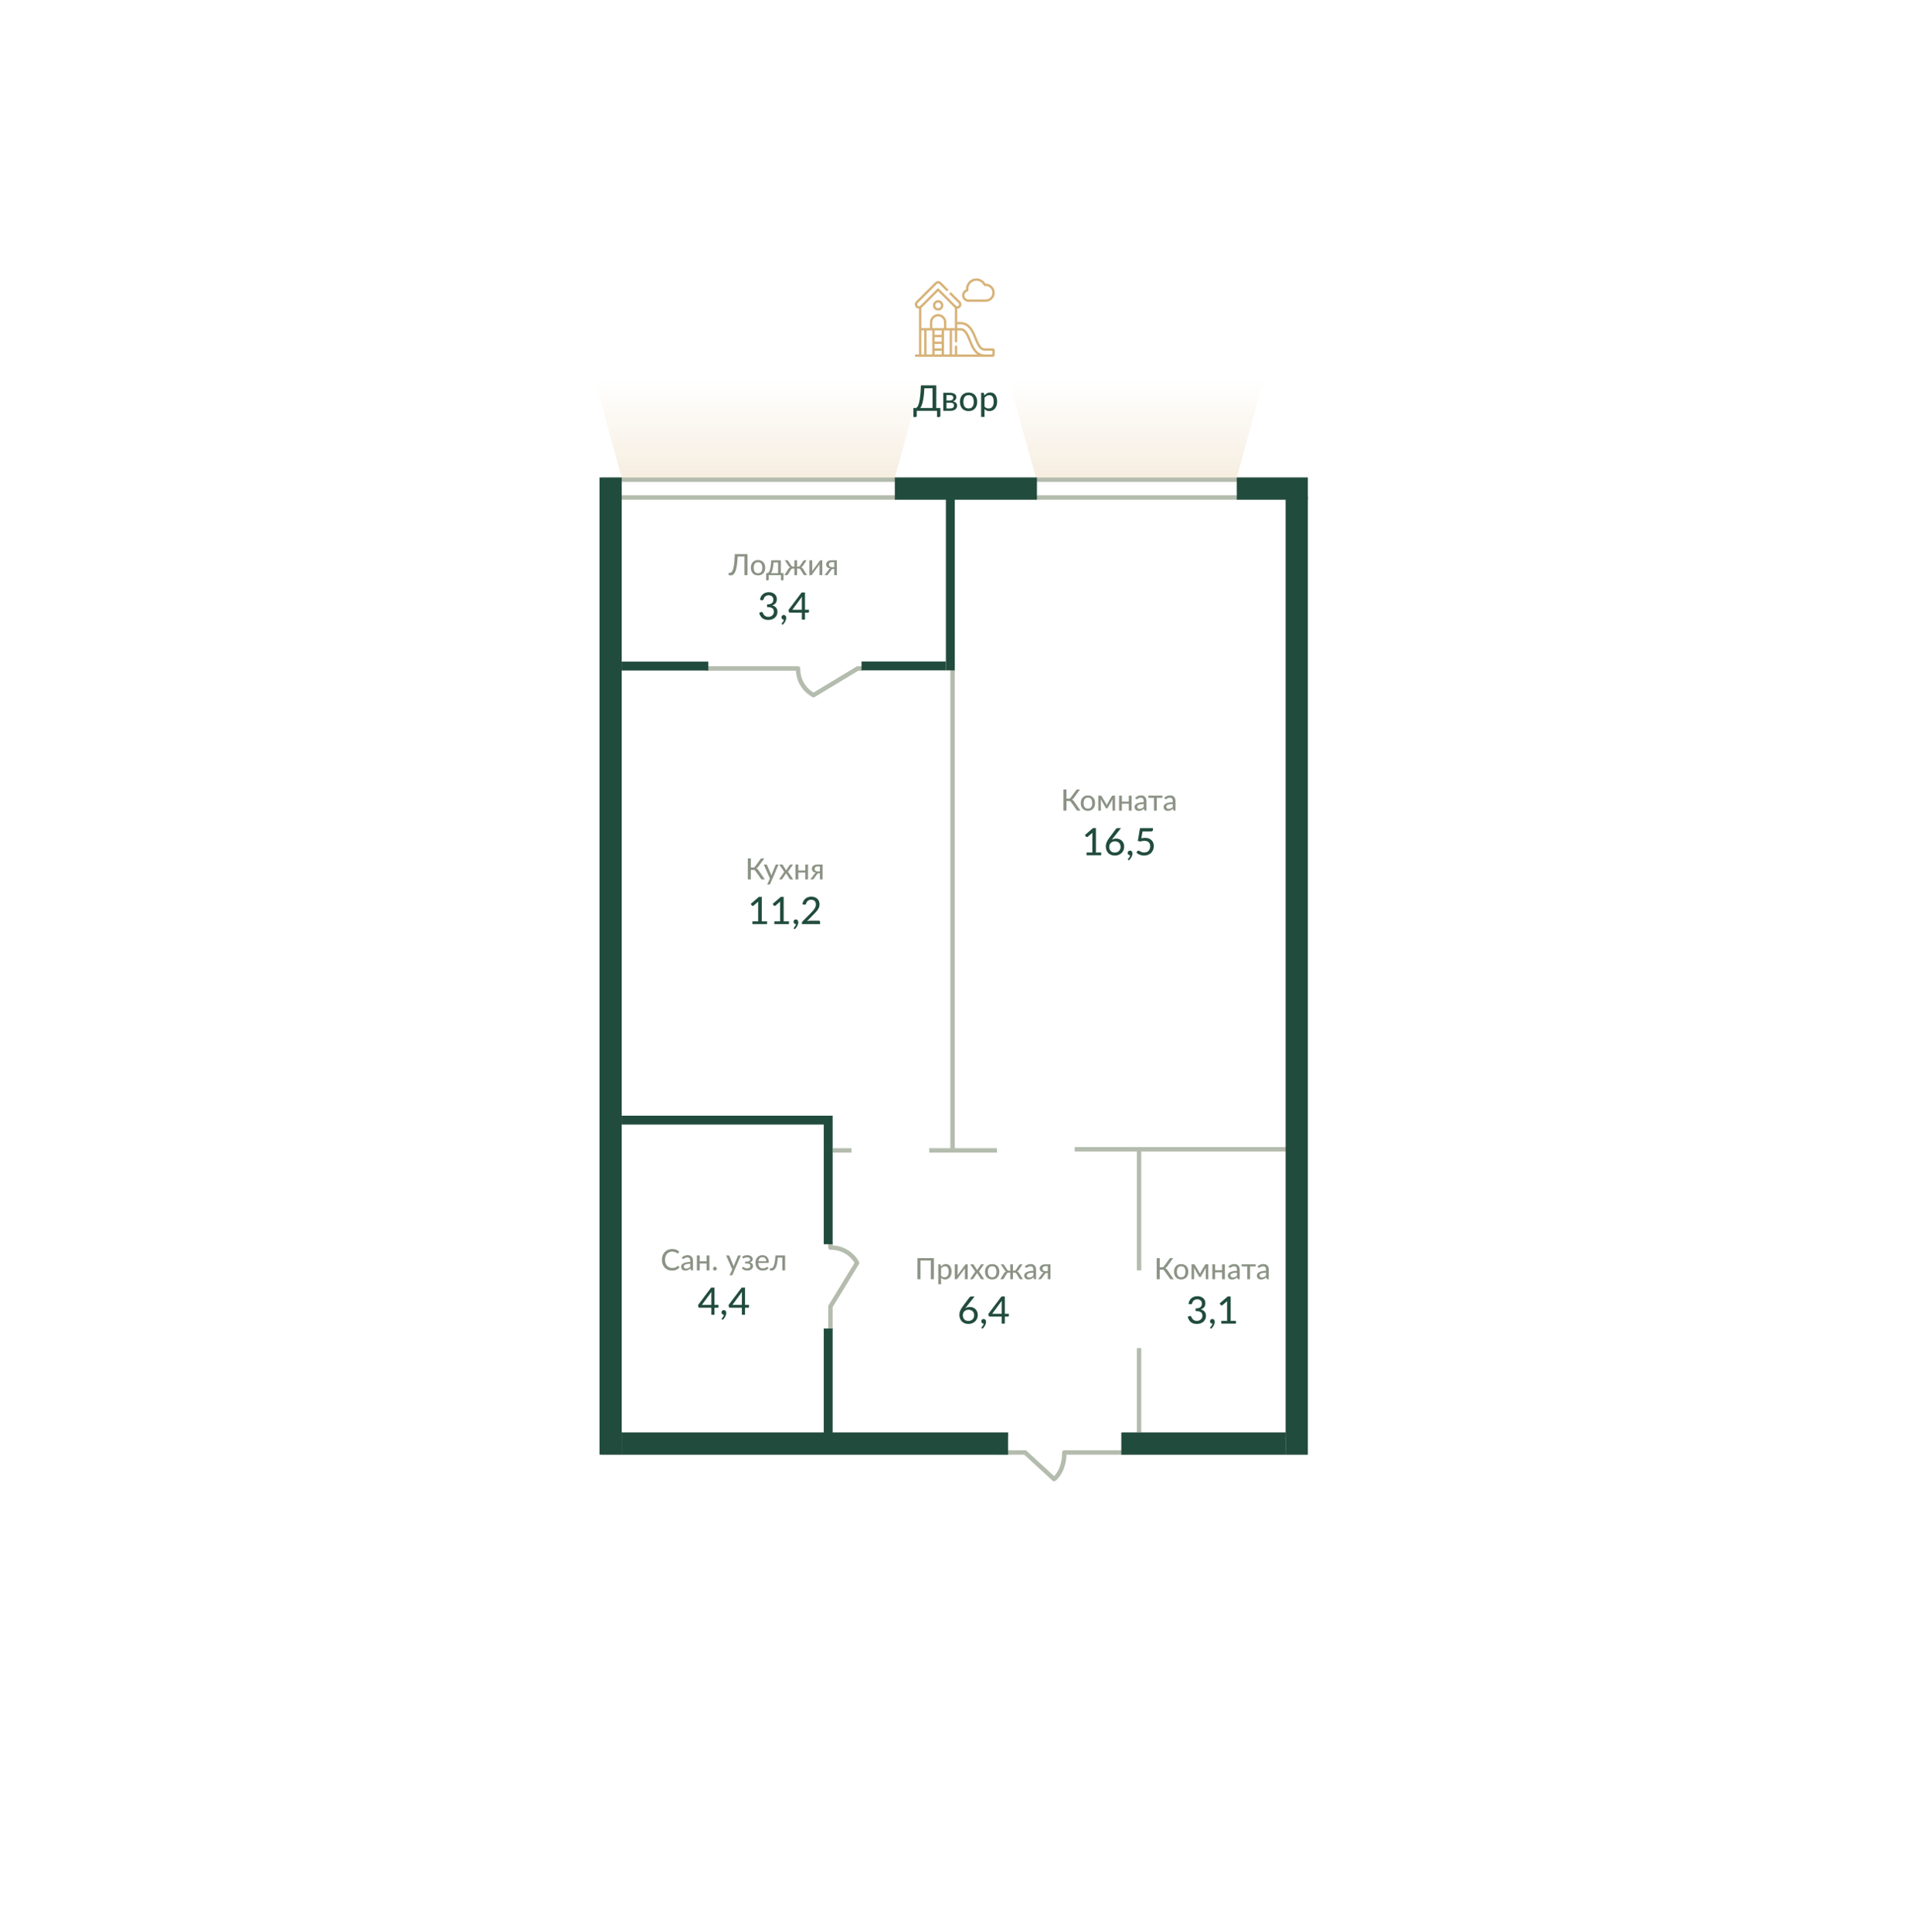<svg width="862" height="870" viewBox="0 0 862 870" fill="none" xmlns="http://www.w3.org/2000/svg">
<g clip-path="url(#clip0)">
<path d="M429 286.5V518.5" stroke="#B4BCAE" stroke-width="2"/>
<path d="M318.5 301L359.406 301C359.406 309.727 366.408 313 366.408 313L386.249 301L388 301" stroke="#B4BCAE" stroke-width="2" stroke-linecap="round" stroke-linejoin="round"/>
<path d="M508 654L479.346 654C479.346 662.727 474.731 666 474.731 666L461.654 654L449.5 654" stroke="#B4BCAE" stroke-width="2" stroke-linecap="round" stroke-linejoin="round"/>
<path d="M374 560L374 561.731C382.727 561.731 386 568.654 386 568.654L374 588.269L374 598.5" stroke="#B4BCAE" stroke-width="2" stroke-linecap="round" stroke-linejoin="round"/>
<path d="M505.285 654H588V216H272V654H454.27" stroke="#B4BCAE" stroke-width="2"/>
<path d="M454 646H278V224H581V646H505.5" stroke="#B4BCAE" stroke-width="2"/>
<path d="M584 517.5H484" stroke="#B4BCAE" stroke-width="2"/>
<path d="M418.5 518H449M375 518L383.5 518" stroke="#B4BCAE" stroke-width="2"/>
<path d="M513 645V607" stroke="#B4BCAE" stroke-width="2"/>
<path d="M513 572V517" stroke="#B4BCAE" stroke-width="2"/>
<rect width="32" height="10" transform="matrix(-1 0 0 1 589 215)" fill="#214C3D"/>
<rect width="64" height="10" transform="matrix(-1 0 0 1 467 215)" fill="#214C3D"/>
<rect width="38" height="3.991" transform="matrix(-1 0 0 1 426 297.854)" fill="#214C3D"/>
<rect width="39" height="3.991" transform="matrix(-1 0 0 1 319 297.924)" fill="#214C3D"/>
<rect width="93" height="3.991" transform="matrix(-1 0 0 1 373 502.369)" fill="#214C3D"/>
<rect width="74" height="10" transform="matrix(-1 0 0 1 579 645)" fill="#214C3D"/>
<rect width="174" height="10" transform="matrix(-1 0 0 1 454 645)" fill="#214C3D"/>
<rect width="10" height="431.335" transform="matrix(-1 0 0 1 589 223.666)" fill="#214C3D"/>
<rect width="10" height="440" transform="matrix(-1 0 0 1 280 215)" fill="#214C3D"/>
<rect width="4" height="77.829" transform="matrix(-1 0 0 1 430 224.016)" fill="#214C3D"/>
<rect width="4" height="57.873" transform="matrix(-1 0 0 1 375 502.369)" fill="#214C3D"/>
<rect width="4" height="47.177" transform="matrix(-1 0 0 1 375 598.195)" fill="#214C3D"/>
<path d="M336.646 249.499V259H335.276V250.572H332.223C332.162 251.785 332.078 252.84 331.972 253.736C331.866 254.628 331.738 255.389 331.588 256.021C331.442 256.652 331.274 257.168 331.085 257.57C330.895 257.967 330.687 258.278 330.462 258.503C330.237 258.729 329.994 258.883 329.734 258.967C329.473 259.051 329.2 259.093 328.913 259.093C328.661 259.093 328.469 259.068 328.337 259.02C328.204 258.976 328.138 258.91 328.138 258.821V257.954H328.608C328.78 257.954 328.95 257.921 329.118 257.855C329.29 257.788 329.456 257.654 329.615 257.451C329.774 257.248 329.924 256.956 330.065 256.577C330.206 256.197 330.334 255.694 330.449 255.067C330.568 254.44 330.667 253.672 330.747 252.763C330.831 251.854 330.895 250.766 330.939 249.499H336.646ZM341.392 252.174C341.886 252.174 342.332 252.256 342.729 252.419C343.126 252.578 343.464 252.807 343.742 253.107C344.02 253.408 344.234 253.772 344.384 254.2C344.535 254.624 344.61 255.1 344.61 255.63C344.61 256.16 344.535 256.639 344.384 257.067C344.234 257.495 344.02 257.859 343.742 258.159C343.464 258.459 343.126 258.691 342.729 258.854C342.332 259.013 341.886 259.093 341.392 259.093C340.897 259.093 340.449 259.013 340.048 258.854C339.651 258.691 339.311 258.459 339.028 258.159C338.75 257.859 338.536 257.495 338.386 257.067C338.236 256.639 338.161 256.16 338.161 255.63C338.161 255.1 338.236 254.624 338.386 254.2C338.536 253.772 338.75 253.408 339.028 253.107C339.311 252.807 339.651 252.578 340.048 252.419C340.449 252.256 340.897 252.174 341.392 252.174ZM341.392 258.113C342.036 258.113 342.517 257.897 342.835 257.464C343.153 257.031 343.312 256.422 343.312 255.637C343.312 254.855 343.153 254.246 342.835 253.809C342.517 253.372 342.036 253.154 341.392 253.154C340.739 253.154 340.251 253.372 339.929 253.809C339.611 254.246 339.452 254.855 339.452 255.637C339.452 256.422 339.611 257.031 339.929 257.464C340.251 257.897 340.739 258.113 341.392 258.113ZM351.638 252.28V258.047H352.87V260.913C352.87 261.033 352.837 261.128 352.771 261.198C352.704 261.269 352.616 261.304 352.506 261.304H351.731V259H346.189V260.94C346.189 261.033 346.161 261.116 346.103 261.192C346.046 261.267 345.96 261.304 345.845 261.304H345.051V258.086H345.269H345.335H347.209C347.046 258.311 346.876 258.473 346.699 258.57C346.527 258.662 346.357 258.715 346.189 258.729V259H345.051V258.086H345.335C345.485 258.082 345.633 258.051 345.779 257.994C345.925 257.932 346.064 257.826 346.196 257.676C346.333 257.521 346.461 257.309 346.58 257.04C346.699 256.771 346.807 256.422 346.904 255.994C347.006 255.562 347.092 255.043 347.163 254.438C347.238 253.829 347.297 253.11 347.341 252.28H351.638ZM348.368 253.266C348.324 253.928 348.264 254.52 348.189 255.041C348.114 255.557 348.026 256.012 347.924 256.405C347.823 256.793 347.71 257.126 347.586 257.404C347.467 257.678 347.341 257.905 347.209 258.086H350.42V253.266H348.368ZM346.189 258.086V258.729C346.172 258.733 346.154 258.735 346.136 258.735C346.123 258.735 346.11 258.735 346.097 258.735H345.236L345.07 258.086H346.189ZM356.38 254.716C356.57 255.012 356.842 255.16 357.195 255.16H357.758V252.28H358.976V255.16H359.512C359.879 255.16 360.157 255.012 360.346 254.716L361.724 252.624C361.781 252.518 361.86 252.434 361.962 252.372C362.063 252.311 362.172 252.28 362.286 252.28H363.273L361.558 254.829C361.452 254.997 361.34 255.133 361.22 255.239C361.106 255.341 360.964 255.42 360.797 255.478C361.013 255.535 361.194 255.626 361.34 255.749C361.485 255.868 361.615 256.025 361.73 256.219L363.458 259H362.591C362.366 259 362.194 258.967 362.074 258.901C361.955 258.83 361.86 258.718 361.79 258.563L360.538 256.511C360.437 256.343 360.309 256.217 360.154 256.133C360 256.045 359.823 256.001 359.625 256.001H358.976V259.007H357.758V256.001H357.109C356.703 256.001 356.396 256.171 356.188 256.511L354.937 258.563C354.867 258.718 354.772 258.83 354.652 258.901C354.538 258.967 354.368 259 354.143 259H353.269L355.003 256.219C355.118 256.025 355.246 255.868 355.387 255.749C355.533 255.626 355.714 255.535 355.93 255.478C355.763 255.42 355.619 255.341 355.5 255.239C355.385 255.133 355.277 254.997 355.175 254.829L353.454 252.28H354.441C354.56 252.28 354.668 252.311 354.765 252.372C354.867 252.434 354.946 252.518 355.003 252.624L356.38 254.716ZM364.53 259.007V252.286H365.788V256.736C365.788 256.824 365.784 256.921 365.775 257.027C365.766 257.128 365.755 257.23 365.742 257.332C365.821 257.159 365.903 257.007 365.987 256.875C365.991 256.866 366.04 256.797 366.133 256.669C366.23 256.541 366.351 256.378 366.497 256.18C366.647 255.976 366.815 255.747 367 255.491C367.19 255.235 367.382 254.974 367.576 254.71C368.035 254.087 368.554 253.383 369.132 252.598C369.18 252.523 369.242 252.452 369.317 252.386C369.397 252.315 369.485 252.28 369.582 252.28H370.344V259H369.086V254.551C369.086 254.462 369.09 254.368 369.099 254.266C369.108 254.16 369.119 254.056 369.132 253.955C369.092 254.043 369.05 254.125 369.006 254.2C368.966 254.275 368.927 254.343 368.887 254.405C368.878 254.414 368.827 254.482 368.735 254.61C368.642 254.738 368.521 254.904 368.37 255.107C368.22 255.31 368.05 255.539 367.861 255.795C367.675 256.051 367.486 256.312 367.291 256.577C366.832 257.199 366.316 257.903 365.742 258.689C365.693 258.764 365.629 258.837 365.55 258.907C365.475 258.974 365.389 259.007 365.292 259.007H364.53ZM376.9 259H375.702V256.193H375.225C375.101 256.193 374.998 256.204 374.914 256.226C374.83 256.244 374.757 256.272 374.695 256.312C374.638 256.347 374.587 256.394 374.543 256.451C374.499 256.508 374.453 256.572 374.404 256.643L373 258.563C372.921 258.709 372.824 258.819 372.709 258.894C372.594 258.965 372.427 259 372.206 259H371.339L373.245 256.491C373.4 256.221 373.614 256.038 373.888 255.941C373.557 255.897 373.274 255.818 373.04 255.703C372.811 255.588 372.623 255.451 372.477 255.292C372.332 255.133 372.226 254.961 372.16 254.776C372.093 254.586 372.06 254.394 372.06 254.2C372.06 253.966 372.107 253.734 372.199 253.505C372.292 253.275 372.438 253.07 372.636 252.889C372.839 252.708 373.1 252.562 373.418 252.452C373.74 252.337 374.128 252.28 374.583 252.28H376.9V259ZM373.318 254.266C373.318 254.619 373.446 254.895 373.702 255.094C373.963 255.292 374.314 255.392 374.755 255.392H375.702V253.121H374.616C374.369 253.121 374.161 253.156 373.994 253.227C373.83 253.297 373.698 253.388 373.596 253.498C373.499 253.604 373.429 253.725 373.384 253.862C373.34 253.999 373.318 254.134 373.318 254.266Z" fill="#8B9385"/>
<path d="M346.286 266.648C346.814 266.648 347.296 266.725 347.733 266.878C348.17 267.026 348.545 267.238 348.857 267.517C349.175 267.789 349.422 268.118 349.598 268.504C349.773 268.884 349.861 269.307 349.861 269.772C349.861 270.164 349.813 270.513 349.717 270.819C349.62 271.12 349.481 271.384 349.3 271.611C349.118 271.838 348.897 272.031 348.636 272.19C348.38 272.343 348.091 272.471 347.767 272.573C348.556 272.789 349.146 273.141 349.538 273.629C349.935 274.117 350.134 274.732 350.134 275.476C350.134 276.049 350.026 276.563 349.81 277.017C349.595 277.465 349.302 277.848 348.934 278.166C348.565 278.478 348.131 278.719 347.631 278.889C347.137 279.054 346.61 279.136 346.048 279.136C345.407 279.136 344.856 279.057 344.396 278.898C343.937 278.739 343.545 278.52 343.222 278.242C342.898 277.959 342.631 277.621 342.421 277.229C342.211 276.838 342.036 276.409 341.894 275.944L342.592 275.646C342.773 275.567 342.949 275.544 343.119 275.578C343.29 275.612 343.415 275.711 343.494 275.876C343.573 276.04 343.67 276.231 343.783 276.446C343.897 276.662 344.047 276.869 344.235 277.068C344.422 277.261 344.657 277.425 344.941 277.561C345.231 277.692 345.594 277.757 346.031 277.757C346.445 277.757 346.808 277.689 347.12 277.553C347.433 277.417 347.691 277.241 347.895 277.025C348.105 276.809 348.261 276.571 348.363 276.31C348.465 276.043 348.516 275.779 348.516 275.518C348.516 275.195 348.474 274.9 348.389 274.633C348.309 274.366 348.156 274.136 347.929 273.944C347.708 273.751 347.396 273.6 346.993 273.492C346.595 273.385 346.079 273.331 345.443 273.331V272.156C345.966 272.15 346.405 272.096 346.763 271.994C347.126 271.886 347.421 271.742 347.648 271.56C347.875 271.373 348.037 271.151 348.133 270.896C348.236 270.641 348.287 270.36 348.287 270.053C348.287 269.713 348.233 269.418 348.125 269.168C348.023 268.913 347.878 268.703 347.691 268.538C347.503 268.368 347.282 268.24 347.027 268.155C346.771 268.07 346.493 268.027 346.193 268.027C345.892 268.027 345.614 268.073 345.358 268.163C345.109 268.249 344.884 268.371 344.686 268.53C344.493 268.683 344.328 268.867 344.192 269.083C344.062 269.293 343.968 269.526 343.911 269.781C343.832 269.991 343.732 270.133 343.613 270.207C343.5 270.275 343.332 270.292 343.111 270.258L342.26 270.104C342.339 269.543 342.495 269.046 342.728 268.615C342.961 268.183 343.253 267.823 343.605 267.534C343.957 267.238 344.359 267.017 344.813 266.87C345.268 266.722 345.758 266.648 346.286 266.648ZM351.948 277.91C351.948 277.632 352.042 277.397 352.229 277.204C352.422 277.011 352.678 276.914 352.995 276.914C353.171 276.914 353.327 276.948 353.464 277.017C353.6 277.079 353.713 277.167 353.804 277.28C353.901 277.394 353.972 277.527 354.017 277.681C354.062 277.834 354.085 277.996 354.085 278.166C354.085 278.421 354.048 278.691 353.974 278.974C353.901 279.253 353.793 279.528 353.651 279.8C353.509 280.078 353.333 280.348 353.123 280.609C352.919 280.87 352.686 281.108 352.425 281.324L352.153 281.069C352.107 281.023 352.076 280.981 352.059 280.941C352.042 280.907 352.033 280.864 352.033 280.813C352.033 280.734 352.076 280.651 352.161 280.566C352.218 280.504 352.289 280.422 352.374 280.319C352.465 280.217 352.556 280.098 352.646 279.962C352.737 279.826 352.819 279.675 352.893 279.511C352.967 279.352 353.021 279.182 353.055 279H352.978C352.825 279 352.683 278.974 352.553 278.923C352.428 278.867 352.32 278.79 352.229 278.694C352.144 278.591 352.076 278.475 352.025 278.345C351.974 278.208 351.948 278.064 351.948 277.91ZM362.539 274.556H364.335V275.493C364.335 275.589 364.304 275.672 364.241 275.74C364.184 275.802 364.099 275.833 363.986 275.833H362.539V279H361.126V275.833H355.746C355.626 275.833 355.524 275.799 355.439 275.731C355.354 275.663 355.3 275.575 355.277 275.467L355.116 274.642L361.032 266.776H362.539V274.556ZM361.126 269.704C361.126 269.551 361.131 269.384 361.143 269.202C361.154 269.02 361.174 268.833 361.202 268.64L356.861 274.556H361.126V269.704Z" fill="#214C3D"/>
<path d="M480.311 359.624H481.284C481.382 359.624 481.47 359.617 481.549 359.604C481.633 359.591 481.71 359.569 481.781 359.538C481.856 359.502 481.927 359.456 481.993 359.399C482.059 359.337 482.125 359.262 482.192 359.174L484.608 355.883C484.679 355.768 484.763 355.676 484.86 355.605C484.961 355.534 485.078 355.499 485.211 355.499H486.363L483.542 359.385C483.33 359.694 483.05 359.906 482.701 360.021C482.94 360.083 483.141 360.187 483.304 360.332C483.467 360.474 483.626 360.666 483.781 360.908L486.614 365H485.389C485.248 365 485.131 364.965 485.038 364.894C484.946 364.823 484.86 364.718 484.78 364.576L482.35 361.147C482.236 360.97 482.112 360.849 481.98 360.782C481.847 360.712 481.666 360.677 481.437 360.677H480.311V365H478.947V355.499H480.311V359.624ZM489.961 358.174C490.455 358.174 490.901 358.256 491.298 358.419C491.695 358.578 492.033 358.807 492.311 359.107C492.589 359.408 492.803 359.772 492.953 360.2C493.103 360.624 493.178 361.1 493.178 361.63C493.178 362.16 493.103 362.639 492.953 363.067C492.803 363.495 492.589 363.859 492.311 364.159C492.033 364.459 491.695 364.691 491.298 364.854C490.901 365.013 490.455 365.093 489.961 365.093C489.466 365.093 489.018 365.013 488.617 364.854C488.219 364.691 487.88 364.459 487.597 364.159C487.319 363.859 487.105 363.495 486.955 363.067C486.805 362.639 486.73 362.16 486.73 361.63C486.73 361.1 486.805 360.624 486.955 360.2C487.105 359.772 487.319 359.408 487.597 359.107C487.88 358.807 488.219 358.578 488.617 358.419C489.018 358.256 489.466 358.174 489.961 358.174ZM489.961 364.113C490.605 364.113 491.086 363.897 491.404 363.464C491.722 363.031 491.881 362.422 491.881 361.637C491.881 360.855 491.722 360.246 491.404 359.809C491.086 359.372 490.605 359.154 489.961 359.154C489.307 359.154 488.82 359.372 488.497 359.809C488.18 360.246 488.021 360.855 488.021 361.637C488.021 362.422 488.18 363.031 488.497 363.464C488.82 363.897 489.307 364.113 489.961 364.113ZM498.136 361.921C498.189 362.023 498.239 362.133 498.288 362.252C498.336 362.367 498.381 362.482 498.42 362.597C498.46 362.482 498.504 362.367 498.553 362.252C498.601 362.133 498.652 362.023 498.705 361.921L500.685 358.545C500.746 358.43 500.819 358.355 500.903 358.32C500.987 358.28 501.073 358.26 501.161 358.26H502.174V365H501.042V360.663C501.042 360.535 501.049 360.392 501.062 360.233C501.08 360.07 501.1 359.92 501.122 359.783L498.851 363.795C498.815 363.866 498.767 363.923 498.705 363.967C498.643 364.007 498.573 364.027 498.493 364.027H498.354C498.275 364.027 498.204 364.007 498.142 363.967C498.08 363.923 498.03 363.866 497.99 363.795L495.679 359.769C495.701 359.911 495.721 360.063 495.739 360.226C495.757 360.39 495.765 360.535 495.765 360.663V365H494.633V358.26H495.646C495.734 358.26 495.821 358.28 495.904 358.32C495.993 358.355 496.068 358.43 496.13 358.545L498.136 361.921ZM509.637 358.28V365H508.379V361.888H505.254V365H503.996V358.28H505.254V360.935H508.379V358.28H509.637ZM515.767 365C515.643 365 515.548 364.98 515.482 364.94C515.416 364.901 515.363 364.823 515.323 364.709L515.184 364.106C515.012 364.265 514.842 364.409 514.674 364.537C514.507 364.66 514.33 364.764 514.145 364.848C513.964 364.932 513.77 364.996 513.562 365.04C513.355 365.084 513.123 365.106 512.867 365.106C512.602 365.106 512.355 365.071 512.125 365C511.896 364.925 511.695 364.812 511.523 364.662C511.355 364.512 511.221 364.327 511.119 364.106C511.022 363.881 510.973 363.616 510.973 363.312C510.973 363.047 511.044 362.793 511.185 362.55C511.331 362.308 511.565 362.091 511.887 361.901C512.214 361.707 512.637 361.548 513.158 361.425C513.683 361.301 514.328 361.231 515.092 361.213V360.71C515.092 360.202 514.981 359.82 514.76 359.564C514.544 359.304 514.224 359.174 513.8 359.174C513.514 359.174 513.273 359.211 513.079 359.286C512.889 359.357 512.723 359.436 512.582 359.525C512.445 359.608 512.324 359.686 512.218 359.756C512.112 359.827 512.006 359.862 511.9 359.862C511.812 359.862 511.737 359.84 511.675 359.796C511.618 359.747 511.567 359.692 511.523 359.63L511.298 359.22C511.673 358.867 512.077 358.602 512.509 358.425C512.946 358.249 513.427 358.161 513.953 358.161C514.332 358.161 514.67 358.222 514.966 358.346C515.261 358.47 515.509 358.644 515.707 358.869C515.91 359.09 516.063 359.357 516.164 359.67C516.27 359.984 516.323 360.33 516.323 360.71V365H515.767ZM513.244 364.225C513.443 364.225 513.626 364.205 513.794 364.166C513.966 364.126 514.125 364.069 514.271 363.994C514.421 363.919 514.562 363.828 514.694 363.722C514.827 363.612 514.959 363.488 515.092 363.351V362.001C514.562 362.018 514.112 362.06 513.741 362.127C513.37 362.193 513.068 362.279 512.834 362.385C512.604 362.491 512.437 362.619 512.331 362.769C512.225 362.914 512.172 363.076 512.172 363.252C512.172 363.424 512.198 363.572 512.251 363.696C512.309 363.819 512.386 363.921 512.483 364C512.58 364.075 512.693 364.133 512.821 364.172C512.953 364.208 513.094 364.225 513.244 364.225ZM517.175 358.28H523.524V359.233H520.975V365H519.724V359.233H517.175V358.28ZM528.841 365C528.717 365 528.622 364.98 528.556 364.94C528.49 364.901 528.437 364.823 528.397 364.709L528.258 364.106C528.086 364.265 527.916 364.409 527.748 364.537C527.58 364.66 527.404 364.764 527.218 364.848C527.037 364.932 526.843 364.996 526.636 365.04C526.428 365.084 526.197 365.106 525.941 365.106C525.676 365.106 525.429 365.071 525.199 365C524.97 364.925 524.769 364.812 524.597 364.662C524.429 364.512 524.294 364.327 524.193 364.106C524.096 363.881 524.047 363.616 524.047 363.312C524.047 363.047 524.118 362.793 524.259 362.55C524.405 362.308 524.638 362.091 524.961 361.901C525.287 361.707 525.711 361.548 526.232 361.425C526.757 361.301 527.402 361.231 528.165 361.213V360.71C528.165 360.202 528.055 359.82 527.834 359.564C527.618 359.304 527.298 359.174 526.874 359.174C526.587 359.174 526.347 359.211 526.152 359.286C525.963 359.357 525.797 359.436 525.656 359.525C525.519 359.608 525.398 359.686 525.292 359.756C525.186 359.827 525.08 359.862 524.974 359.862C524.886 359.862 524.811 359.84 524.749 359.796C524.691 359.747 524.641 359.692 524.597 359.63L524.371 359.22C524.747 358.867 525.15 358.602 525.583 358.425C526.02 358.249 526.501 358.161 527.026 358.161C527.406 358.161 527.744 358.222 528.039 358.346C528.335 358.47 528.582 358.644 528.781 358.869C528.984 359.09 529.136 359.357 529.238 359.67C529.344 359.984 529.397 360.33 529.397 360.71V365H528.841ZM526.318 364.225C526.517 364.225 526.7 364.205 526.868 364.166C527.04 364.126 527.199 364.069 527.344 363.994C527.494 363.919 527.636 363.828 527.768 363.722C527.9 363.612 528.033 363.488 528.165 363.351V362.001C527.636 362.018 527.185 362.06 526.815 362.127C526.444 362.193 526.141 362.279 525.907 362.385C525.678 362.491 525.51 362.619 525.404 362.769C525.298 362.914 525.245 363.076 525.245 363.252C525.245 363.424 525.272 363.572 525.325 363.696C525.382 363.819 525.459 363.921 525.557 364C525.654 364.075 525.766 364.133 525.894 364.172C526.027 364.208 526.168 364.225 526.318 364.225Z" fill="#8B9385"/>
<path d="M489.352 383.865H491.948V375.753C491.948 375.503 491.957 375.245 491.974 374.978L489.871 376.774C489.792 376.837 489.712 376.876 489.633 376.893C489.559 376.911 489.488 376.913 489.42 376.902C489.352 376.885 489.289 376.859 489.233 376.825C489.176 376.791 489.133 376.754 489.105 376.715L488.603 376.008L492.255 372.859H493.566V383.865H495.941V385.1H489.352V383.865ZM501.228 377.438C501.126 377.569 501.027 377.694 500.93 377.813C500.834 377.932 500.743 378.051 500.658 378.17C500.936 377.989 501.242 377.847 501.577 377.745C501.918 377.643 502.284 377.592 502.675 377.592C503.163 377.592 503.626 377.671 504.063 377.83C504.5 377.989 504.883 378.224 505.212 378.536C505.547 378.843 505.811 379.223 506.004 379.677C506.197 380.131 506.293 380.65 506.293 381.235C506.293 381.797 506.191 382.322 505.987 382.81C505.782 383.298 505.493 383.721 505.118 384.078C504.75 384.436 504.307 384.719 503.79 384.929C503.274 385.134 502.704 385.236 502.079 385.236C501.455 385.236 500.893 385.136 500.394 384.938C499.895 384.739 499.466 384.458 499.109 384.095C498.757 383.726 498.484 383.284 498.291 382.767C498.104 382.251 498.01 381.675 498.01 381.039C498.01 380.5 498.127 379.93 498.359 379.328C498.598 378.721 498.972 378.074 499.483 377.387L502.556 373.276C502.636 373.162 502.752 373.069 502.905 372.995C503.058 372.921 503.229 372.884 503.416 372.884H504.855L501.228 377.438ZM499.56 381.32C499.56 381.7 499.614 382.049 499.721 382.367C499.835 382.679 499.997 382.949 500.207 383.176C500.422 383.403 500.683 383.579 500.99 383.704C501.302 383.828 501.654 383.891 502.045 383.891C502.443 383.891 502.803 383.828 503.126 383.704C503.45 383.573 503.725 383.394 503.952 383.167C504.185 382.94 504.364 382.674 504.488 382.367C504.613 382.055 504.676 381.717 504.676 381.354C504.676 380.962 504.613 380.611 504.488 380.299C504.369 379.981 504.196 379.714 503.969 379.498C503.748 379.283 503.481 379.118 503.169 379.005C502.863 378.885 502.522 378.826 502.148 378.826C501.75 378.826 501.39 378.894 501.066 379.03C500.749 379.161 500.476 379.342 500.249 379.575C500.028 379.802 499.858 380.066 499.738 380.367C499.619 380.667 499.56 380.985 499.56 381.32ZM507.886 384.01C507.886 383.732 507.98 383.496 508.167 383.303C508.36 383.111 508.616 383.014 508.933 383.014C509.109 383.014 509.265 383.048 509.402 383.116C509.538 383.179 509.651 383.267 509.742 383.38C509.839 383.494 509.909 383.627 509.955 383.78C510 383.933 510.023 384.095 510.023 384.265C510.023 384.521 509.986 384.79 509.912 385.074C509.839 385.352 509.731 385.627 509.589 385.9C509.447 386.178 509.271 386.447 509.061 386.708C508.857 386.97 508.624 387.208 508.363 387.424L508.091 387.168C508.045 387.123 508.014 387.08 507.997 387.04C507.98 387.006 507.971 386.964 507.971 386.913C507.971 386.833 508.014 386.751 508.099 386.666C508.156 386.603 508.227 386.521 508.312 386.419C508.403 386.317 508.494 386.198 508.584 386.062C508.675 385.925 508.757 385.775 508.831 385.61C508.905 385.451 508.959 385.281 508.993 385.1H508.916C508.763 385.1 508.621 385.074 508.491 385.023C508.366 384.966 508.258 384.89 508.167 384.793C508.082 384.691 508.014 384.575 507.963 384.444C507.912 384.308 507.886 384.163 507.886 384.01ZM519.26 373.582C519.26 373.815 519.186 374.005 519.038 374.152C518.897 374.3 518.655 374.374 518.315 374.374H514.552L514.016 377.464C514.635 377.328 515.208 377.26 515.736 377.26C516.371 377.26 516.933 377.356 517.421 377.549C517.909 377.736 518.318 377.997 518.647 378.332C518.976 378.661 519.223 379.053 519.387 379.507C519.558 379.955 519.643 380.44 519.643 380.962C519.643 381.609 519.529 382.197 519.302 382.725C519.075 383.252 518.763 383.704 518.366 384.078C517.974 384.447 517.509 384.734 516.97 384.938C516.431 385.136 515.849 385.236 515.225 385.236C514.862 385.236 514.513 385.199 514.178 385.125C513.849 385.057 513.539 384.963 513.25 384.844C512.96 384.719 512.694 384.578 512.45 384.419C512.206 384.26 511.987 384.095 511.794 383.925L512.288 383.227C512.396 383.074 512.538 382.997 512.714 382.997C512.833 382.997 512.963 383.042 513.105 383.133C513.247 383.218 513.417 383.315 513.616 383.423C513.82 383.53 514.059 383.63 514.331 383.721C514.609 383.806 514.935 383.848 515.31 383.848C515.724 383.848 516.099 383.783 516.434 383.652C516.768 383.516 517.052 383.326 517.285 383.082C517.523 382.832 517.705 382.534 517.83 382.188C517.955 381.842 518.017 381.459 518.017 381.039C518.017 380.665 517.96 380.33 517.847 380.035C517.739 379.734 517.577 379.478 517.361 379.268C517.146 379.053 516.873 378.888 516.544 378.775C516.215 378.661 515.835 378.605 515.404 378.605C514.796 378.605 514.147 378.712 513.454 378.928L512.441 378.63L513.429 372.884H519.26V373.582Z" fill="#214C3D"/>
<path d="M305.332 569.987C305.407 569.987 305.473 570.016 305.53 570.073L306.073 570.669C305.685 571.124 305.21 571.477 304.65 571.729C304.094 571.98 303.425 572.106 302.644 572.106C301.955 572.106 301.33 571.987 300.77 571.748C300.214 571.51 299.737 571.177 299.34 570.749C298.947 570.321 298.642 569.808 298.426 569.213C298.214 568.617 298.108 567.961 298.108 567.246C298.108 566.531 298.221 565.876 298.446 565.28C298.671 564.684 298.989 564.174 299.399 563.75C299.81 563.322 300.3 562.989 300.869 562.751C301.443 562.512 302.074 562.393 302.763 562.393C303.438 562.393 304.036 562.503 304.557 562.724C305.082 562.945 305.539 563.238 305.928 563.605L305.477 564.24C305.446 564.284 305.409 564.322 305.365 564.353C305.325 564.379 305.268 564.393 305.193 564.393C305.109 564.393 305.009 564.351 304.895 564.267C304.784 564.183 304.636 564.09 304.451 563.989C304.27 563.883 304.043 563.788 303.769 563.704C303.495 563.62 303.158 563.578 302.756 563.578C302.279 563.578 301.84 563.662 301.439 563.83C301.041 563.998 300.699 564.238 300.412 564.551C300.125 564.865 299.903 565.249 299.744 565.704C299.585 566.158 299.505 566.672 299.505 567.246C299.505 567.829 299.587 568.35 299.75 568.809C299.918 569.263 300.145 569.647 300.432 569.961C300.724 570.274 301.066 570.515 301.458 570.682C301.851 570.846 302.273 570.927 302.723 570.927C303.001 570.927 303.25 570.912 303.471 570.881C303.692 570.846 303.895 570.795 304.08 570.729C304.27 570.663 304.447 570.577 304.61 570.471C304.773 570.365 304.937 570.239 305.1 570.093C305.135 570.062 305.171 570.038 305.206 570.02C305.246 569.998 305.288 569.987 305.332 569.987ZM311.542 572C311.418 572 311.323 571.98 311.257 571.94C311.191 571.901 311.138 571.823 311.098 571.709L310.959 571.106C310.787 571.265 310.617 571.409 310.449 571.537C310.282 571.66 310.105 571.764 309.92 571.848C309.739 571.932 309.545 571.996 309.337 572.04C309.13 572.084 308.898 572.106 308.642 572.106C308.377 572.106 308.13 572.071 307.9 572C307.671 571.925 307.47 571.812 307.298 571.662C307.13 571.512 306.996 571.327 306.894 571.106C306.797 570.881 306.748 570.616 306.748 570.312C306.748 570.047 306.819 569.793 306.96 569.55C307.106 569.308 307.34 569.091 307.662 568.901C307.989 568.707 308.412 568.548 308.933 568.425C309.459 568.301 310.103 568.231 310.867 568.213V567.71C310.867 567.202 310.756 566.82 310.536 566.564C310.319 566.304 309.999 566.174 309.576 566.174C309.289 566.174 309.048 566.211 308.854 566.286C308.664 566.357 308.499 566.436 308.357 566.525C308.22 566.608 308.099 566.686 307.993 566.756C307.887 566.827 307.781 566.862 307.675 566.862C307.587 566.862 307.512 566.84 307.45 566.796C307.393 566.747 307.342 566.692 307.298 566.63L307.073 566.22C307.448 565.867 307.852 565.602 308.284 565.425C308.721 565.249 309.203 565.161 309.728 565.161C310.107 565.161 310.445 565.222 310.741 565.346C311.037 565.47 311.284 565.644 311.482 565.869C311.685 566.09 311.838 566.357 311.939 566.67C312.045 566.984 312.098 567.33 312.098 567.71V572H311.542ZM309.019 571.225C309.218 571.225 309.401 571.205 309.569 571.166C309.741 571.126 309.9 571.069 310.046 570.994C310.196 570.919 310.337 570.828 310.469 570.722C310.602 570.612 310.734 570.488 310.867 570.351V569.001C310.337 569.018 309.887 569.06 309.516 569.127C309.145 569.193 308.843 569.279 308.609 569.385C308.379 569.491 308.212 569.619 308.106 569.769C308 569.914 307.947 570.076 307.947 570.252C307.947 570.424 307.973 570.572 308.026 570.696C308.084 570.819 308.161 570.921 308.258 571C308.355 571.075 308.468 571.133 308.596 571.172C308.728 571.208 308.869 571.225 309.019 571.225ZM319.494 565.28V572H318.236V568.888H315.111V572H313.853V565.28H315.111V567.935H318.236V565.28H319.494ZM321.122 571.239C321.122 571.119 321.144 571.009 321.188 570.908C321.232 570.802 321.292 570.709 321.367 570.629C321.442 570.55 321.533 570.488 321.638 570.444C321.744 570.4 321.857 570.378 321.976 570.378C322.095 570.378 322.206 570.4 322.307 570.444C322.413 570.488 322.504 570.55 322.579 570.629C322.658 570.709 322.72 570.802 322.764 570.908C322.808 571.009 322.83 571.119 322.83 571.239C322.83 571.362 322.808 571.477 322.764 571.583C322.72 571.684 322.658 571.775 322.579 571.854C322.504 571.929 322.413 571.989 322.307 572.033C322.206 572.077 322.095 572.099 321.976 572.099C321.857 572.099 321.744 572.077 321.638 572.033C321.533 571.989 321.442 571.929 321.367 571.854C321.292 571.775 321.232 571.684 321.188 571.583C321.144 571.477 321.122 571.362 321.122 571.239ZM329.931 573.96C329.891 574.057 329.84 574.13 329.779 574.178C329.717 574.231 329.622 574.258 329.494 574.258H328.56L329.792 571.59L327.024 565.28H328.117C328.223 565.28 328.307 565.306 328.368 565.359C328.43 565.408 328.472 565.465 328.494 565.531L330.236 569.636C330.311 569.839 330.37 570.04 330.414 570.239C330.445 570.137 330.478 570.036 330.514 569.934C330.549 569.828 330.586 569.725 330.626 569.623L332.308 565.531C332.334 565.456 332.381 565.397 332.447 565.353C332.513 565.304 332.588 565.28 332.672 565.28H333.672L329.931 573.96ZM334.249 565.975C334.5 565.737 334.809 565.545 335.176 565.399C335.542 565.249 335.979 565.174 336.487 565.174C336.897 565.174 337.259 565.225 337.572 565.326C337.886 565.423 338.149 565.553 338.36 565.717C338.572 565.88 338.731 566.07 338.837 566.286C338.947 566.498 339.003 566.717 339.003 566.942C339.003 567.074 338.981 567.213 338.936 567.359C338.897 567.5 338.828 567.639 338.731 567.776C338.638 567.908 338.515 568.032 338.36 568.147C338.206 568.257 338.016 568.35 337.791 568.425C338.21 568.553 338.541 568.758 338.784 569.04C339.027 569.319 339.148 569.663 339.148 570.073C339.148 570.387 339.075 570.669 338.93 570.921C338.789 571.168 338.597 571.38 338.354 571.556C338.115 571.729 337.837 571.861 337.52 571.954C337.206 572.046 336.877 572.093 336.533 572.093C336.321 572.093 336.103 572.073 335.878 572.033C335.652 571.993 335.432 571.932 335.215 571.848C335.004 571.764 334.801 571.656 334.606 571.523C334.417 571.391 334.247 571.232 334.097 571.047L334.454 570.59C334.507 570.51 334.586 570.471 334.692 570.471C334.772 570.471 334.856 570.506 334.944 570.577C335.037 570.643 335.149 570.716 335.282 570.795C335.414 570.874 335.573 570.949 335.758 571.02C335.944 571.086 336.173 571.119 336.447 571.119C336.685 571.119 336.897 571.091 337.083 571.033C337.268 570.976 337.425 570.897 337.553 570.795C337.685 570.689 337.784 570.568 337.851 570.431C337.917 570.29 337.95 570.135 337.95 569.967C337.95 569.645 337.817 569.389 337.553 569.199C337.288 569.005 336.879 568.908 336.328 568.908H335.566V568.067H336.328C336.809 568.067 337.184 567.977 337.453 567.796C337.723 567.615 337.857 567.381 337.857 567.094C337.857 566.966 337.828 566.845 337.771 566.73C337.714 566.615 337.625 566.516 337.506 566.432C337.392 566.344 337.246 566.275 337.069 566.227C336.893 566.174 336.687 566.147 336.454 566.147C336.193 566.147 335.972 566.174 335.791 566.227C335.615 566.275 335.463 566.333 335.335 566.399C335.211 566.461 335.107 566.518 335.023 566.571C334.944 566.619 334.876 566.644 334.818 566.644C334.756 566.644 334.706 566.633 334.666 566.611C334.631 566.584 334.589 566.533 334.54 566.458L334.249 565.975ZM343.395 565.174C343.801 565.174 344.176 565.242 344.521 565.379C344.865 565.512 345.163 565.706 345.415 565.962C345.666 566.218 345.863 566.533 346.004 566.909C346.145 567.279 346.216 567.705 346.216 568.186C346.216 568.381 346.194 568.511 346.149 568.577C346.11 568.643 346.032 568.676 345.918 568.676H341.482C341.495 569.087 341.552 569.444 341.654 569.749C341.76 570.053 341.901 570.307 342.078 570.51C342.259 570.709 342.475 570.859 342.726 570.961C342.978 571.058 343.258 571.106 343.567 571.106C343.859 571.106 344.108 571.073 344.315 571.007C344.527 570.941 344.708 570.868 344.858 570.788C345.013 570.709 345.143 570.636 345.249 570.57C345.355 570.504 345.448 570.471 345.527 570.471C345.633 570.471 345.71 570.51 345.759 570.59L346.116 571.047C345.962 571.232 345.783 571.391 345.58 571.523C345.377 571.651 345.159 571.759 344.925 571.848C344.691 571.932 344.448 571.993 344.196 572.033C343.949 572.073 343.704 572.093 343.461 572.093C342.998 572.093 342.568 572.015 342.17 571.861C341.777 571.702 341.438 571.473 341.151 571.172C340.864 570.868 340.639 570.493 340.475 570.047C340.316 569.597 340.237 569.08 340.237 568.498C340.237 568.03 340.31 567.595 340.455 567.193C340.601 566.787 340.809 566.436 341.078 566.141C341.351 565.84 341.683 565.604 342.071 565.432C342.464 565.26 342.905 565.174 343.395 565.174ZM343.415 566.094C342.863 566.094 342.428 566.255 342.111 566.577C341.797 566.895 341.601 567.337 341.521 567.902H345.09C345.09 567.637 345.053 567.394 344.978 567.173C344.903 566.953 344.792 566.763 344.646 566.604C344.505 566.445 344.331 566.321 344.123 566.233C343.916 566.141 343.68 566.094 343.415 566.094ZM353.575 565.28V572H352.324V566.266H350.278C350.225 567.114 350.146 567.846 350.04 568.464C349.934 569.082 349.806 569.608 349.656 570.04C349.506 570.468 349.34 570.817 349.159 571.086C348.978 571.356 348.786 571.565 348.583 571.715C348.38 571.861 348.171 571.96 347.954 572.013C347.738 572.066 347.522 572.093 347.305 572.093C346.913 572.093 346.716 572.029 346.716 571.901V571.106H347.067C347.217 571.106 347.369 571.082 347.524 571.033C347.678 570.98 347.828 570.879 347.974 570.729C348.12 570.579 348.259 570.371 348.391 570.106C348.528 569.837 348.652 569.488 348.762 569.06C348.872 568.628 348.967 568.103 349.047 567.485C349.131 566.867 349.195 566.132 349.239 565.28H353.575Z" fill="#8B9385"/>
<path d="M321.789 587.556H323.585V588.493C323.585 588.589 323.554 588.672 323.491 588.74C323.435 588.802 323.35 588.833 323.236 588.833H321.789V592H320.376V588.833H314.996C314.877 588.833 314.775 588.799 314.689 588.731C314.604 588.663 314.55 588.575 314.528 588.467L314.366 587.642L320.282 579.776H321.789V587.556ZM320.376 582.704C320.376 582.551 320.381 582.384 320.393 582.202C320.404 582.02 320.424 581.833 320.452 581.64L316.111 587.556H320.376V582.704ZM324.948 590.91C324.948 590.632 325.042 590.397 325.229 590.204C325.422 590.011 325.678 589.914 325.995 589.914C326.171 589.914 326.327 589.948 326.464 590.017C326.6 590.079 326.713 590.167 326.804 590.28C326.901 590.394 326.972 590.527 327.017 590.681C327.062 590.834 327.085 590.996 327.085 591.166C327.085 591.421 327.048 591.691 326.974 591.974C326.901 592.253 326.793 592.528 326.651 592.8C326.509 593.078 326.333 593.348 326.123 593.609C325.919 593.87 325.686 594.108 325.425 594.324L325.153 594.069C325.107 594.023 325.076 593.981 325.059 593.941C325.042 593.907 325.033 593.864 325.033 593.813C325.033 593.734 325.076 593.651 325.161 593.566C325.218 593.504 325.289 593.422 325.374 593.319C325.465 593.217 325.556 593.098 325.646 592.962C325.737 592.826 325.819 592.675 325.893 592.511C325.967 592.352 326.021 592.182 326.055 592H325.978C325.825 592 325.683 591.974 325.553 591.923C325.428 591.867 325.32 591.79 325.229 591.694C325.144 591.591 325.076 591.475 325.025 591.345C324.974 591.208 324.948 591.064 324.948 590.91ZM335.539 587.556H337.335V588.493C337.335 588.589 337.304 588.672 337.241 588.74C337.184 588.802 337.099 588.833 336.986 588.833H335.539V592H334.126V588.833H328.746C328.626 588.833 328.524 588.799 328.439 588.731C328.354 588.663 328.3 588.575 328.277 588.467L328.116 587.642L334.032 579.776H335.539V587.556ZM334.126 582.704C334.126 582.551 334.131 582.384 334.143 582.202C334.154 582.02 334.174 581.833 334.202 581.64L329.861 587.556H334.126V582.704Z" fill="#214C3D"/>
<path d="M338.158 390.624H339.132C339.229 390.624 339.317 390.617 339.397 390.604C339.48 390.591 339.558 390.569 339.628 390.538C339.703 390.502 339.774 390.456 339.84 390.399C339.906 390.337 339.973 390.262 340.039 390.174L342.455 386.883C342.526 386.768 342.61 386.676 342.707 386.605C342.808 386.534 342.925 386.499 343.058 386.499H344.21L341.389 390.385C341.178 390.694 340.897 390.906 340.549 391.021C340.787 391.083 340.988 391.187 341.151 391.332C341.314 391.474 341.473 391.666 341.628 391.908L344.462 396H343.237C343.095 396 342.978 395.965 342.886 395.894C342.793 395.823 342.707 395.718 342.628 395.576L340.198 392.147C340.083 391.97 339.959 391.849 339.827 391.782C339.694 391.712 339.513 391.677 339.284 391.677H338.158V396H336.795V386.499H338.158V390.624ZM346.885 397.96C346.846 398.057 346.795 398.13 346.733 398.178C346.671 398.231 346.576 398.258 346.448 398.258H345.515L346.746 395.59L343.979 389.28H345.071C345.177 389.28 345.261 389.306 345.323 389.359C345.385 389.408 345.427 389.465 345.449 389.531L347.19 393.636C347.265 393.839 347.325 394.04 347.369 394.239C347.4 394.137 347.433 394.036 347.468 393.934C347.503 393.828 347.541 393.725 347.581 393.623L349.262 389.531C349.289 389.456 349.335 389.397 349.401 389.353C349.468 389.304 349.543 389.28 349.626 389.28H350.626L346.885 397.96ZM353.196 392.544L350.938 389.28H352.143C352.245 389.28 352.318 389.295 352.362 389.326C352.41 389.357 352.452 389.403 352.488 389.465L354.097 391.935C354.119 391.873 354.143 391.811 354.169 391.749C354.196 391.683 354.231 391.617 354.275 391.551L355.672 389.485C355.712 389.419 355.756 389.368 355.805 389.333C355.853 389.297 355.913 389.28 355.984 389.28H357.136L354.878 392.491L357.228 396H356.023C355.922 396 355.84 395.974 355.778 395.921C355.721 395.868 355.675 395.808 355.639 395.742L353.997 393.16C353.975 393.23 353.953 393.296 353.931 393.358C353.909 393.416 353.88 393.469 353.845 393.517L352.335 395.742C352.291 395.804 352.24 395.863 352.183 395.921C352.13 395.974 352.06 396 351.971 396H350.846L353.196 392.544ZM363.915 389.28V396H362.657V392.888H359.532V396H358.274V389.28H359.532V391.935H362.657V389.28H363.915ZM370.475 396H369.277V393.193H368.8C368.677 393.193 368.573 393.204 368.489 393.226C368.405 393.244 368.332 393.272 368.271 393.312C368.213 393.347 368.162 393.394 368.118 393.451C368.074 393.508 368.028 393.572 367.979 393.643L366.576 395.563C366.496 395.709 366.399 395.819 366.284 395.894C366.17 395.965 366.002 396 365.781 396H364.914L366.821 393.491C366.975 393.221 367.189 393.038 367.463 392.941C367.132 392.897 366.849 392.818 366.615 392.703C366.386 392.588 366.198 392.451 366.053 392.292C365.907 392.133 365.801 391.961 365.735 391.776C365.669 391.586 365.636 391.394 365.636 391.2C365.636 390.966 365.682 390.734 365.775 390.505C365.867 390.275 366.013 390.07 366.212 389.889C366.415 389.708 366.675 389.562 366.993 389.452C367.315 389.337 367.703 389.28 368.158 389.28H370.475V396ZM366.893 391.266C366.893 391.619 367.021 391.895 367.278 392.094C367.538 392.292 367.889 392.392 368.33 392.392H369.277V390.121H368.191C367.944 390.121 367.737 390.156 367.569 390.227C367.406 390.297 367.273 390.388 367.172 390.498C367.074 390.604 367.004 390.725 366.96 390.862C366.916 390.999 366.893 391.134 366.893 391.266Z" fill="#8B9385"/>
<path d="M338.852 414.865H341.448V406.753C341.448 406.503 341.457 406.245 341.474 405.978L339.371 407.774C339.292 407.837 339.212 407.876 339.133 407.893C339.059 407.911 338.988 407.913 338.92 407.902C338.852 407.885 338.789 407.859 338.733 407.825C338.676 407.791 338.633 407.754 338.605 407.715L338.103 407.008L341.755 403.859H343.066V414.865H345.441V416.1H338.852V414.865ZM348.728 414.865H351.324V406.753C351.324 406.503 351.333 406.245 351.35 405.978L349.247 407.774C349.168 407.837 349.088 407.876 349.009 407.893C348.935 407.911 348.864 407.913 348.796 407.902C348.728 407.885 348.665 407.859 348.609 407.825C348.552 407.791 348.509 407.754 348.481 407.715L347.979 407.008L351.63 403.859H352.941V414.865H355.316V416.1H348.728V414.865ZM357.386 415.01C357.386 414.732 357.48 414.496 357.667 414.303C357.86 414.111 358.116 414.014 358.433 414.014C358.609 414.014 358.765 414.048 358.902 414.116C359.038 414.179 359.151 414.267 359.242 414.38C359.339 414.494 359.409 414.627 359.455 414.78C359.5 414.933 359.523 415.095 359.523 415.265C359.523 415.521 359.486 415.79 359.412 416.074C359.339 416.352 359.231 416.627 359.089 416.9C358.947 417.178 358.771 417.447 358.561 417.708C358.357 417.97 358.124 418.208 357.863 418.424L357.591 418.168C357.545 418.123 357.514 418.08 357.497 418.04C357.48 418.006 357.471 417.964 357.471 417.913C357.471 417.833 357.514 417.751 357.599 417.666C357.656 417.603 357.727 417.521 357.812 417.419C357.903 417.317 357.994 417.198 358.084 417.062C358.175 416.925 358.257 416.775 358.331 416.61C358.405 416.451 358.459 416.281 358.493 416.1H358.416C358.263 416.1 358.121 416.074 357.991 416.023C357.866 415.966 357.758 415.89 357.667 415.793C357.582 415.691 357.514 415.575 357.463 415.444C357.412 415.308 357.386 415.163 357.386 415.01ZM365.414 403.748C365.942 403.748 366.43 403.827 366.879 403.986C367.327 404.139 367.716 404.364 368.045 404.659C368.374 404.948 368.632 405.306 368.819 405.731C369.007 406.151 369.1 406.628 369.1 407.161C369.1 407.615 369.032 408.038 368.896 408.43C368.765 408.816 368.584 409.185 368.351 409.536C368.124 409.888 367.857 410.232 367.551 410.566C367.25 410.901 366.93 411.239 366.589 411.579L363.448 414.78C363.681 414.718 363.916 414.667 364.154 414.627C364.393 414.587 364.62 414.567 364.835 414.567H368.768C368.944 414.567 369.083 414.618 369.185 414.721C369.288 414.823 369.339 414.956 369.339 415.121V416.1H361.15V415.546C361.15 415.433 361.172 415.316 361.218 415.197C361.269 415.072 361.345 414.962 361.447 414.865L365.321 410.967C365.644 410.637 365.936 410.322 366.198 410.022C366.459 409.721 366.683 409.42 366.87 409.119C367.057 408.819 367.199 408.515 367.296 408.208C367.398 407.896 367.449 407.564 367.449 407.212C367.449 406.866 367.395 406.563 367.287 406.302C367.179 406.041 367.029 405.822 366.836 405.646C366.649 405.47 366.425 405.34 366.163 405.255C365.902 405.169 365.621 405.127 365.321 405.127C365.02 405.127 364.745 405.172 364.495 405.263C364.245 405.348 364.021 405.47 363.822 405.629C363.63 405.782 363.465 405.967 363.329 406.182C363.198 406.392 363.105 406.625 363.048 406.88C362.974 407.09 362.875 407.232 362.75 407.306C362.631 407.374 362.46 407.391 362.239 407.357L361.388 407.204C361.473 406.642 361.629 406.146 361.856 405.714C362.089 405.283 362.381 404.923 362.733 404.633C363.085 404.338 363.488 404.117 363.942 403.969C364.396 403.822 364.887 403.748 365.414 403.748Z" fill="#214C3D"/>
<path d="M420.571 576H419.2V567.572H414.553V576H413.182V566.499H420.571V576ZM422.57 578.258V569.28H423.325C423.502 569.28 423.612 569.364 423.656 569.531L423.762 570.299C424.045 569.96 424.369 569.686 424.735 569.478C425.106 569.267 425.53 569.161 426.007 569.161C426.391 569.161 426.737 569.236 427.046 569.386C427.359 569.531 427.627 569.75 427.847 570.041C428.072 570.333 428.244 570.692 428.364 571.12C428.483 571.544 428.542 572.034 428.542 572.59C428.542 573.089 428.476 573.552 428.344 573.981C428.211 574.404 428.019 574.773 427.768 575.086C427.516 575.4 427.212 575.647 426.854 575.828C426.497 576.004 426.093 576.093 425.642 576.093C425.232 576.093 424.883 576.026 424.596 575.894C424.309 575.762 424.053 575.572 423.828 575.325V578.258H422.57ZM425.596 570.174C425.217 570.174 424.885 570.26 424.603 570.432C424.325 570.6 424.067 570.84 423.828 571.154V574.365C424.04 574.643 424.27 574.839 424.517 574.954C424.769 575.064 425.049 575.119 425.358 575.119C425.962 575.119 426.428 574.903 426.755 574.471C427.081 574.038 427.245 573.411 427.245 572.59C427.245 572.162 427.207 571.796 427.132 571.491C427.057 571.187 426.949 570.937 426.808 570.743C426.666 570.544 426.494 570.401 426.291 570.313C426.088 570.22 425.857 570.174 425.596 570.174ZM430.006 576.007V569.286H431.264V573.736C431.264 573.824 431.259 573.921 431.251 574.027C431.242 574.128 431.231 574.23 431.218 574.332C431.297 574.159 431.379 574.007 431.463 573.875C431.467 573.866 431.516 573.797 431.608 573.669C431.705 573.541 431.827 573.378 431.972 573.18C432.122 572.976 432.29 572.747 432.476 572.491C432.665 572.235 432.857 571.974 433.052 571.71C433.511 571.087 434.029 570.383 434.607 569.598C434.656 569.523 434.718 569.452 434.793 569.386C434.872 569.315 434.961 569.28 435.058 569.28H435.819V576H434.561V571.551C434.561 571.462 434.566 571.368 434.574 571.266C434.583 571.16 434.594 571.056 434.607 570.955C434.568 571.043 434.526 571.125 434.482 571.2C434.442 571.275 434.402 571.343 434.362 571.405C434.354 571.414 434.303 571.482 434.21 571.61C434.118 571.738 433.996 571.904 433.846 572.107C433.696 572.31 433.526 572.539 433.336 572.795C433.151 573.051 432.961 573.312 432.767 573.577C432.308 574.199 431.791 574.903 431.218 575.689C431.169 575.764 431.105 575.837 431.026 575.907C430.951 575.974 430.864 576.007 430.767 576.007H430.006ZM439.218 572.544L436.96 569.28H438.165C438.266 569.28 438.339 569.295 438.383 569.326C438.432 569.357 438.474 569.403 438.509 569.465L440.118 571.935C440.14 571.873 440.164 571.811 440.191 571.749C440.217 571.683 440.253 571.617 440.297 571.551L441.694 569.485C441.733 569.419 441.778 569.368 441.826 569.333C441.875 569.297 441.934 569.28 442.005 569.28H443.157L440.899 572.491L443.25 576H442.045C441.943 576 441.862 575.974 441.8 575.921C441.742 575.868 441.696 575.808 441.661 575.742L440.019 573.16C439.997 573.23 439.975 573.296 439.952 573.358C439.93 573.416 439.902 573.469 439.866 573.517L438.357 575.742C438.313 575.804 438.262 575.863 438.205 575.921C438.152 575.974 438.081 576 437.993 576H436.867L439.218 572.544ZM446.851 569.174C447.346 569.174 447.792 569.256 448.189 569.419C448.586 569.578 448.924 569.807 449.202 570.107C449.48 570.408 449.694 570.772 449.844 571.2C449.994 571.624 450.069 572.1 450.069 572.63C450.069 573.16 449.994 573.639 449.844 574.067C449.694 574.495 449.48 574.859 449.202 575.159C448.924 575.459 448.586 575.691 448.189 575.854C447.792 576.013 447.346 576.093 446.851 576.093C446.357 576.093 445.909 576.013 445.507 575.854C445.11 575.691 444.77 575.459 444.488 575.159C444.21 574.859 443.996 574.495 443.845 574.067C443.695 573.639 443.62 573.16 443.62 572.63C443.62 572.1 443.695 571.624 443.845 571.2C443.996 570.772 444.21 570.408 444.488 570.107C444.77 569.807 445.11 569.578 445.507 569.419C445.909 569.256 446.357 569.174 446.851 569.174ZM446.851 575.113C447.496 575.113 447.977 574.897 448.295 574.464C448.613 574.031 448.771 573.422 448.771 572.637C448.771 571.855 448.613 571.246 448.295 570.809C447.977 570.372 447.496 570.154 446.851 570.154C446.198 570.154 445.71 570.372 445.388 570.809C445.07 571.246 444.911 571.855 444.911 572.637C444.911 573.422 445.07 574.031 445.388 574.464C445.71 574.897 446.198 575.113 446.851 575.113ZM453.603 571.716C453.792 572.012 454.064 572.16 454.417 572.16H454.98V569.28H456.198V572.16H456.734C457.101 572.16 457.379 572.012 457.569 571.716L458.946 569.624C459.003 569.518 459.083 569.434 459.184 569.372C459.286 569.311 459.394 569.28 459.509 569.28H460.495L458.78 571.829C458.674 571.997 458.562 572.133 458.443 572.239C458.328 572.341 458.187 572.42 458.019 572.478C458.235 572.535 458.416 572.626 458.562 572.749C458.707 572.868 458.838 573.025 458.952 573.219L460.68 576H459.813C459.588 576 459.416 575.967 459.297 575.901C459.177 575.83 459.083 575.718 459.012 575.563L457.761 573.511C457.659 573.343 457.531 573.217 457.377 573.133C457.222 573.045 457.046 573.001 456.847 573.001H456.198V576.007H454.98V573.001H454.331C453.925 573.001 453.618 573.171 453.411 573.511L452.159 575.563C452.089 575.718 451.994 575.83 451.875 575.901C451.76 575.967 451.59 576 451.365 576H450.491L452.226 573.219C452.34 573.025 452.468 572.868 452.61 572.749C452.755 572.626 452.936 572.535 453.152 572.478C452.985 572.42 452.841 572.341 452.722 572.239C452.607 572.133 452.499 571.997 452.398 571.829L450.676 569.28H451.663C451.782 569.28 451.89 569.311 451.987 569.372C452.089 569.434 452.168 569.518 452.226 569.624L453.603 571.716ZM466.05 576C465.926 576 465.831 575.98 465.765 575.94C465.699 575.901 465.646 575.823 465.606 575.709L465.467 575.106C465.295 575.265 465.125 575.409 464.957 575.537C464.789 575.66 464.613 575.764 464.427 575.848C464.246 575.932 464.052 575.996 463.845 576.04C463.637 576.084 463.406 576.106 463.15 576.106C462.885 576.106 462.638 576.071 462.408 576C462.179 575.925 461.978 575.812 461.806 575.662C461.638 575.512 461.503 575.327 461.402 575.106C461.305 574.881 461.256 574.616 461.256 574.312C461.256 574.047 461.327 573.793 461.468 573.55C461.614 573.308 461.847 573.091 462.17 572.901C462.496 572.707 462.92 572.548 463.441 572.425C463.966 572.301 464.611 572.231 465.374 572.213V571.71C465.374 571.202 465.264 570.82 465.043 570.564C464.827 570.304 464.507 570.174 464.083 570.174C463.796 570.174 463.556 570.211 463.361 570.286C463.172 570.357 463.006 570.436 462.865 570.525C462.728 570.608 462.607 570.686 462.501 570.756C462.395 570.827 462.289 570.862 462.183 570.862C462.095 570.862 462.02 570.84 461.958 570.796C461.9 570.747 461.85 570.692 461.806 570.63L461.58 570.22C461.956 569.867 462.36 569.602 462.792 569.425C463.229 569.249 463.71 569.161 464.235 569.161C464.615 569.161 464.953 569.222 465.248 569.346C465.544 569.47 465.791 569.644 465.99 569.869C466.193 570.09 466.345 570.357 466.447 570.67C466.553 570.984 466.606 571.33 466.606 571.71V576H466.05ZM463.527 575.225C463.726 575.225 463.909 575.205 464.077 575.166C464.249 575.126 464.408 575.069 464.553 574.994C464.703 574.919 464.845 574.828 464.977 574.722C465.109 574.612 465.242 574.488 465.374 574.351V573.001C464.845 573.018 464.394 573.06 464.024 573.127C463.653 573.193 463.35 573.279 463.116 573.385C462.887 573.491 462.719 573.619 462.613 573.769C462.507 573.914 462.454 574.076 462.454 574.252C462.454 574.424 462.481 574.572 462.534 574.696C462.591 574.819 462.668 574.921 462.766 575C462.863 575.075 462.975 575.133 463.103 575.172C463.236 575.208 463.377 575.225 463.527 575.225ZM473.088 576H471.889V573.193H471.413C471.289 573.193 471.185 573.204 471.102 573.226C471.018 573.244 470.945 573.272 470.883 573.312C470.826 573.347 470.775 573.394 470.731 573.451C470.687 573.508 470.64 573.572 470.592 573.643L469.188 575.563C469.109 575.709 469.012 575.819 468.897 575.894C468.782 575.965 468.614 576 468.394 576H467.526L469.433 573.491C469.588 573.221 469.802 573.038 470.075 572.941C469.744 572.897 469.462 572.818 469.228 572.703C468.998 572.588 468.811 572.451 468.665 572.292C468.519 572.133 468.414 571.961 468.347 571.776C468.281 571.586 468.248 571.394 468.248 571.2C468.248 570.966 468.294 570.734 468.387 570.505C468.48 570.275 468.625 570.07 468.824 569.889C469.027 569.708 469.287 569.562 469.605 569.452C469.927 569.337 470.316 569.28 470.771 569.28H473.088V576ZM469.506 571.266C469.506 571.619 469.634 571.895 469.89 572.094C470.15 572.292 470.501 572.392 470.943 572.392H471.889V570.121H470.804C470.556 570.121 470.349 570.156 470.181 570.227C470.018 570.297 469.886 570.388 469.784 570.498C469.687 570.604 469.616 570.725 469.572 570.862C469.528 570.999 469.506 571.134 469.506 571.266Z" fill="#8B9385"/>
<path d="M435.29 588.339C435.188 588.469 435.089 588.594 434.992 588.713C434.896 588.832 434.805 588.952 434.72 589.071C434.998 588.889 435.304 588.747 435.639 588.645C435.98 588.543 436.346 588.492 436.737 588.492C437.225 588.492 437.688 588.571 438.125 588.73C438.562 588.889 438.945 589.125 439.274 589.437C439.609 589.743 439.873 590.123 440.066 590.577C440.259 591.031 440.355 591.551 440.355 592.135C440.355 592.697 440.253 593.222 440.049 593.71C439.844 594.198 439.555 594.621 439.18 594.978C438.812 595.336 438.369 595.62 437.852 595.83C437.336 596.034 436.766 596.136 436.141 596.136C435.517 596.136 434.955 596.037 434.456 595.838C433.957 595.64 433.528 595.359 433.171 594.996C432.819 594.627 432.546 594.184 432.353 593.668C432.166 593.151 432.072 592.575 432.072 591.94C432.072 591.4 432.189 590.83 432.421 590.228C432.66 589.621 433.034 588.974 433.545 588.288L436.618 584.176C436.698 584.063 436.814 583.969 436.967 583.895C437.12 583.821 437.291 583.784 437.478 583.784H438.917L435.29 588.339ZM433.622 592.22C433.622 592.601 433.676 592.95 433.783 593.267C433.897 593.58 434.059 593.849 434.269 594.076C434.484 594.303 434.745 594.479 435.052 594.604C435.364 594.729 435.716 594.791 436.107 594.791C436.505 594.791 436.865 594.729 437.189 594.604C437.512 594.473 437.787 594.295 438.014 594.068C438.247 593.841 438.426 593.574 438.551 593.267C438.675 592.955 438.738 592.618 438.738 592.254C438.738 591.863 438.675 591.511 438.551 591.199C438.431 590.881 438.258 590.614 438.031 590.399C437.81 590.183 437.543 590.018 437.231 589.905C436.925 589.786 436.584 589.726 436.21 589.726C435.812 589.726 435.452 589.794 435.128 589.931C434.811 590.061 434.538 590.243 434.311 590.475C434.09 590.702 433.92 590.966 433.801 591.267C433.681 591.568 433.622 591.886 433.622 592.22ZM441.948 594.91C441.948 594.632 442.042 594.397 442.229 594.204C442.422 594.011 442.678 593.914 442.995 593.914C443.171 593.914 443.327 593.948 443.464 594.017C443.6 594.079 443.713 594.167 443.804 594.28C443.901 594.394 443.972 594.527 444.017 594.681C444.062 594.834 444.085 594.996 444.085 595.166C444.085 595.421 444.048 595.691 443.974 595.974C443.901 596.253 443.793 596.528 443.651 596.8C443.509 597.078 443.333 597.348 443.123 597.609C442.919 597.87 442.686 598.108 442.425 598.324L442.153 598.069C442.107 598.023 442.076 597.981 442.059 597.941C442.042 597.907 442.033 597.864 442.033 597.813C442.033 597.734 442.076 597.651 442.161 597.566C442.218 597.504 442.289 597.422 442.374 597.319C442.465 597.217 442.556 597.098 442.646 596.962C442.737 596.826 442.819 596.675 442.893 596.511C442.967 596.352 443.021 596.182 443.055 596H442.978C442.825 596 442.683 595.974 442.553 595.923C442.428 595.867 442.32 595.79 442.229 595.694C442.144 595.591 442.076 595.475 442.025 595.345C441.974 595.208 441.948 595.064 441.948 594.91ZM452.539 591.556H454.335V592.493C454.335 592.589 454.304 592.672 454.241 592.74C454.184 592.802 454.099 592.833 453.986 592.833H452.539V596H451.126V592.833H445.746C445.626 592.833 445.524 592.799 445.439 592.731C445.354 592.663 445.3 592.575 445.277 592.467L445.116 591.642L451.032 583.776H452.539V591.556ZM451.126 586.704C451.126 586.551 451.131 586.384 451.143 586.202C451.154 586.02 451.174 585.833 451.202 585.64L446.861 591.556H451.126V586.704Z" fill="#214C3D"/>
<path d="M522.311 570.624H523.284C523.382 570.624 523.47 570.617 523.549 570.604C523.633 570.591 523.71 570.569 523.781 570.538C523.856 570.502 523.927 570.456 523.993 570.399C524.059 570.337 524.125 570.262 524.192 570.174L526.608 566.883C526.679 566.768 526.763 566.676 526.86 566.605C526.961 566.534 527.078 566.499 527.211 566.499H528.363L525.542 570.385C525.33 570.694 525.05 570.906 524.701 571.021C524.94 571.083 525.141 571.187 525.304 571.332C525.467 571.474 525.626 571.666 525.781 571.908L528.614 576H527.389C527.248 576 527.131 575.965 527.038 575.894C526.946 575.823 526.86 575.718 526.78 575.576L524.35 572.147C524.236 571.97 524.112 571.849 523.98 571.782C523.847 571.712 523.666 571.677 523.437 571.677H522.311V576H520.947V566.499H522.311V570.624ZM531.961 569.174C532.455 569.174 532.901 569.256 533.298 569.419C533.695 569.578 534.033 569.807 534.311 570.107C534.589 570.408 534.803 570.772 534.953 571.2C535.103 571.624 535.178 572.1 535.178 572.63C535.178 573.16 535.103 573.639 534.953 574.067C534.803 574.495 534.589 574.859 534.311 575.159C534.033 575.459 533.695 575.691 533.298 575.854C532.901 576.013 532.455 576.093 531.961 576.093C531.466 576.093 531.018 576.013 530.617 575.854C530.219 575.691 529.88 575.459 529.597 575.159C529.319 574.859 529.105 574.495 528.955 574.067C528.805 573.639 528.73 573.16 528.73 572.63C528.73 572.1 528.805 571.624 528.955 571.2C529.105 570.772 529.319 570.408 529.597 570.107C529.88 569.807 530.219 569.578 530.617 569.419C531.018 569.256 531.466 569.174 531.961 569.174ZM531.961 575.113C532.605 575.113 533.086 574.897 533.404 574.464C533.722 574.031 533.881 573.422 533.881 572.637C533.881 571.855 533.722 571.246 533.404 570.809C533.086 570.372 532.605 570.154 531.961 570.154C531.307 570.154 530.82 570.372 530.497 570.809C530.18 571.246 530.021 571.855 530.021 572.637C530.021 573.422 530.18 574.031 530.497 574.464C530.82 574.897 531.307 575.113 531.961 575.113ZM540.136 572.921C540.189 573.023 540.239 573.133 540.288 573.252C540.336 573.367 540.381 573.482 540.42 573.597C540.46 573.482 540.504 573.367 540.553 573.252C540.601 573.133 540.652 573.023 540.705 572.921L542.685 569.545C542.746 569.43 542.819 569.355 542.903 569.32C542.987 569.28 543.073 569.26 543.161 569.26H544.174V576H543.042V571.663C543.042 571.535 543.049 571.392 543.062 571.233C543.08 571.07 543.1 570.92 543.122 570.783L540.851 574.795C540.815 574.866 540.767 574.923 540.705 574.967C540.643 575.007 540.573 575.027 540.493 575.027H540.354C540.275 575.027 540.204 575.007 540.142 574.967C540.08 574.923 540.03 574.866 539.99 574.795L537.679 570.769C537.701 570.911 537.721 571.063 537.739 571.226C537.757 571.39 537.765 571.535 537.765 571.663V576H536.633V569.26H537.646C537.734 569.26 537.821 569.28 537.904 569.32C537.993 569.355 538.068 569.43 538.13 569.545L540.136 572.921ZM551.637 569.28V576H550.379V572.888H547.254V576H545.996V569.28H547.254V571.935H550.379V569.28H551.637ZM557.767 576C557.643 576 557.548 575.98 557.482 575.94C557.416 575.901 557.363 575.823 557.323 575.709L557.184 575.106C557.012 575.265 556.842 575.409 556.674 575.537C556.507 575.66 556.33 575.764 556.145 575.848C555.964 575.932 555.77 575.996 555.562 576.04C555.355 576.084 555.123 576.106 554.867 576.106C554.602 576.106 554.355 576.071 554.125 576C553.896 575.925 553.695 575.812 553.523 575.662C553.355 575.512 553.221 575.327 553.119 575.106C553.022 574.881 552.973 574.616 552.973 574.312C552.973 574.047 553.044 573.793 553.185 573.55C553.331 573.308 553.565 573.091 553.887 572.901C554.214 572.707 554.637 572.548 555.158 572.425C555.683 572.301 556.328 572.231 557.092 572.213V571.71C557.092 571.202 556.981 570.82 556.76 570.564C556.544 570.304 556.224 570.174 555.8 570.174C555.514 570.174 555.273 570.211 555.079 570.286C554.889 570.357 554.723 570.436 554.582 570.525C554.445 570.608 554.324 570.686 554.218 570.756C554.112 570.827 554.006 570.862 553.9 570.862C553.812 570.862 553.737 570.84 553.675 570.796C553.618 570.747 553.567 570.692 553.523 570.63L553.298 570.22C553.673 569.867 554.077 569.602 554.509 569.425C554.946 569.249 555.427 569.161 555.953 569.161C556.332 569.161 556.67 569.222 556.966 569.346C557.261 569.47 557.509 569.644 557.707 569.869C557.91 570.09 558.063 570.357 558.164 570.67C558.27 570.984 558.323 571.33 558.323 571.71V576H557.767ZM555.244 575.225C555.443 575.225 555.626 575.205 555.794 575.166C555.966 575.126 556.125 575.069 556.271 574.994C556.421 574.919 556.562 574.828 556.694 574.722C556.827 574.612 556.959 574.488 557.092 574.351V573.001C556.562 573.018 556.112 573.06 555.741 573.127C555.37 573.193 555.068 573.279 554.834 573.385C554.604 573.491 554.437 573.619 554.331 573.769C554.225 573.914 554.172 574.076 554.172 574.252C554.172 574.424 554.198 574.572 554.251 574.696C554.309 574.819 554.386 574.921 554.483 575C554.58 575.075 554.693 575.133 554.821 575.172C554.953 575.208 555.094 575.225 555.244 575.225ZM559.175 569.28H565.524V570.233H562.975V576H561.724V570.233H559.175V569.28ZM570.841 576C570.717 576 570.622 575.98 570.556 575.94C570.49 575.901 570.437 575.823 570.397 575.709L570.258 575.106C570.086 575.265 569.916 575.409 569.748 575.537C569.58 575.66 569.404 575.764 569.218 575.848C569.037 575.932 568.843 575.996 568.636 576.04C568.428 576.084 568.197 576.106 567.941 576.106C567.676 576.106 567.429 576.071 567.199 576C566.97 575.925 566.769 575.812 566.597 575.662C566.429 575.512 566.294 575.327 566.193 575.106C566.096 574.881 566.047 574.616 566.047 574.312C566.047 574.047 566.118 573.793 566.259 573.55C566.405 573.308 566.638 573.091 566.961 572.901C567.287 572.707 567.711 572.548 568.232 572.425C568.757 572.301 569.402 572.231 570.165 572.213V571.71C570.165 571.202 570.055 570.82 569.834 570.564C569.618 570.304 569.298 570.174 568.874 570.174C568.587 570.174 568.347 570.211 568.152 570.286C567.963 570.357 567.797 570.436 567.656 570.525C567.519 570.608 567.398 570.686 567.292 570.756C567.186 570.827 567.08 570.862 566.974 570.862C566.886 570.862 566.811 570.84 566.749 570.796C566.691 570.747 566.641 570.692 566.597 570.63L566.371 570.22C566.747 569.867 567.15 569.602 567.583 569.425C568.02 569.249 568.501 569.161 569.026 569.161C569.406 569.161 569.744 569.222 570.039 569.346C570.335 569.47 570.582 569.644 570.781 569.869C570.984 570.09 571.136 570.357 571.238 570.67C571.344 570.984 571.397 571.33 571.397 571.71V576H570.841ZM568.318 575.225C568.517 575.225 568.7 575.205 568.868 575.166C569.04 575.126 569.199 575.069 569.344 574.994C569.494 574.919 569.636 574.828 569.768 574.722C569.9 574.612 570.033 574.488 570.165 574.351V573.001C569.636 573.018 569.185 573.06 568.815 573.127C568.444 573.193 568.141 573.279 567.907 573.385C567.678 573.491 567.51 573.619 567.404 573.769C567.298 573.914 567.245 574.076 567.245 574.252C567.245 574.424 567.272 574.572 567.325 574.696C567.382 574.819 567.459 574.921 567.557 575C567.654 575.075 567.766 575.133 567.894 575.172C568.027 575.208 568.168 575.225 568.318 575.225Z" fill="#8B9385"/>
<path d="M539.286 583.648C539.814 583.648 540.296 583.725 540.733 583.878C541.17 584.026 541.545 584.238 541.857 584.517C542.175 584.789 542.422 585.118 542.598 585.504C542.773 585.884 542.861 586.307 542.861 586.772C542.861 587.164 542.813 587.513 542.717 587.819C542.62 588.12 542.481 588.384 542.3 588.611C542.118 588.838 541.897 589.031 541.636 589.19C541.38 589.343 541.091 589.471 540.767 589.573C541.556 589.789 542.146 590.141 542.538 590.629C542.935 591.117 543.134 591.732 543.134 592.476C543.134 593.049 543.026 593.563 542.81 594.017C542.595 594.465 542.302 594.848 541.934 595.166C541.565 595.478 541.131 595.719 540.631 595.889C540.137 596.054 539.61 596.136 539.048 596.136C538.407 596.136 537.856 596.057 537.396 595.898C536.937 595.739 536.545 595.52 536.222 595.242C535.898 594.959 535.631 594.621 535.421 594.229C535.211 593.838 535.036 593.409 534.894 592.944L535.592 592.646C535.773 592.567 535.949 592.544 536.119 592.578C536.29 592.612 536.415 592.711 536.494 592.876C536.574 593.04 536.67 593.231 536.783 593.446C536.897 593.662 537.047 593.869 537.235 594.068C537.422 594.261 537.657 594.425 537.941 594.561C538.231 594.692 538.594 594.757 539.031 594.757C539.445 594.757 539.808 594.689 540.12 594.553C540.433 594.417 540.691 594.241 540.895 594.025C541.105 593.809 541.261 593.571 541.363 593.31C541.465 593.043 541.516 592.779 541.516 592.518C541.516 592.195 541.474 591.9 541.389 591.633C541.309 591.366 541.156 591.136 540.929 590.944C540.708 590.751 540.396 590.6 539.993 590.492C539.595 590.385 539.079 590.331 538.443 590.331V589.156C538.966 589.15 539.405 589.096 539.763 588.994C540.126 588.886 540.421 588.742 540.648 588.56C540.875 588.373 541.037 588.151 541.133 587.896C541.236 587.641 541.287 587.36 541.287 587.053C541.287 586.713 541.233 586.418 541.125 586.168C541.023 585.913 540.878 585.703 540.691 585.538C540.503 585.368 540.282 585.24 540.027 585.155C539.771 585.07 539.493 585.027 539.193 585.027C538.892 585.027 538.614 585.073 538.358 585.163C538.109 585.249 537.884 585.371 537.686 585.53C537.493 585.683 537.328 585.867 537.192 586.083C537.062 586.293 536.968 586.526 536.911 586.781C536.832 586.991 536.732 587.133 536.613 587.207C536.5 587.275 536.332 587.292 536.111 587.258L535.26 587.104C535.339 586.543 535.495 586.046 535.728 585.615C535.961 585.183 536.253 584.823 536.605 584.534C536.957 584.238 537.359 584.017 537.813 583.87C538.268 583.722 538.758 583.648 539.286 583.648ZM544.948 594.91C544.948 594.632 545.042 594.397 545.229 594.204C545.422 594.011 545.678 593.914 545.995 593.914C546.171 593.914 546.327 593.948 546.464 594.017C546.6 594.079 546.713 594.167 546.804 594.28C546.901 594.394 546.972 594.527 547.017 594.681C547.062 594.834 547.085 594.996 547.085 595.166C547.085 595.421 547.048 595.691 546.974 595.974C546.901 596.253 546.793 596.528 546.651 596.8C546.509 597.078 546.333 597.348 546.123 597.609C545.919 597.87 545.686 598.108 545.425 598.324L545.153 598.069C545.107 598.023 545.076 597.981 545.059 597.941C545.042 597.907 545.033 597.864 545.033 597.813C545.033 597.734 545.076 597.651 545.161 597.566C545.218 597.504 545.289 597.422 545.374 597.319C545.465 597.217 545.556 597.098 545.646 596.962C545.737 596.826 545.819 596.675 545.893 596.511C545.967 596.352 546.021 596.182 546.055 596H545.978C545.825 596 545.683 595.974 545.553 595.923C545.428 595.867 545.32 595.79 545.229 595.694C545.144 595.591 545.076 595.475 545.025 595.345C544.974 595.208 544.948 595.064 544.948 594.91ZM550.04 594.766H552.636V586.653C552.636 586.403 552.644 586.145 552.661 585.879L550.559 587.675C550.479 587.737 550.4 587.777 550.32 587.794C550.247 587.811 550.176 587.814 550.108 587.802C550.04 587.785 549.977 587.76 549.92 587.726C549.864 587.692 549.821 587.655 549.793 587.615L549.29 586.909L552.942 583.759H554.253V594.766H556.628V596H550.04V594.766Z" fill="#214C3D"/>
<path opacity="0.6" d="M570 168L557 215H466.5L453.5 168H570Z" fill="url(#paint0_linear)"/>
<path opacity="0.6" d="M416 168L403 215H280L267 168H416Z" fill="url(#paint1_linear)"/>
<g clip-path="url(#clip1)">
<path d="M447.118 156.84H443.498C443.094 156.84 442.763 156.753 442.458 156.565C441.361 155.885 440.487 153.71 439.965 152.411C439.906 152.265 439.847 152.119 439.788 151.974C438.928 149.866 437.859 147.243 435.734 145.889C434.783 145.281 433.702 144.973 432.52 144.973H431.098V138.968C431.604 138.966 432.078 138.77 432.434 138.414C432.792 138.057 432.989 137.581 432.99 137.074C432.99 136.566 432.793 136.088 432.434 135.729L428.504 131.812C428.297 131.607 427.964 131.607 427.758 131.814C427.552 132.02 427.553 132.354 427.759 132.56L431.689 136.475C431.848 136.634 431.935 136.847 431.935 137.073C431.935 137.298 431.848 137.509 431.689 137.667C431.361 137.996 430.826 137.996 430.498 137.667L422.868 130.039C422.662 129.833 422.328 129.833 422.122 130.039L414.492 137.667C414.334 137.826 414.122 137.913 413.896 137.913C413.896 137.913 413.895 137.913 413.895 137.913C413.67 137.913 413.459 137.826 413.3 137.666C413.142 137.509 413.055 137.298 413.055 137.073C413.054 136.847 413.142 136.634 413.301 136.475L421.9 127.876C422.057 127.718 422.268 127.631 422.493 127.631H422.494C422.72 127.631 422.932 127.718 423.091 127.877L426.136 130.923C426.342 131.128 426.676 131.128 426.882 130.923C427.088 130.717 427.088 130.383 426.882 130.177L423.836 127.131C423.478 126.773 423.002 126.576 422.494 126.576C422.494 126.576 422.493 126.576 422.492 126.576C421.985 126.577 421.509 126.774 421.153 127.131L412.555 135.73C412.197 136.088 412 136.565 412 137.074C412 137.581 412.198 138.057 412.554 138.412C412.91 138.769 413.385 138.967 413.891 138.968V148.257V159.597H412.527C412.236 159.597 412 159.833 412 160.124C412 160.415 412.236 160.652 412.527 160.652H447.14C447.614 160.652 448 160.267 448 159.793V157.722C448 157.236 447.604 156.84 447.118 156.84ZM416.221 159.597H414.946V148.784H416.221V159.597ZM419.847 159.597H417.276V148.784H419.326H419.847V159.597ZM424.088 159.597H420.902V157.913H424.088V159.597ZM424.088 156.858H420.902V154.871H424.088V156.858ZM424.088 153.817H420.902V151.828H424.088V153.817ZM424.088 150.773H420.902V148.784H424.088V150.773ZM425.137 147.73H419.853V145.116C419.853 143.659 421.038 142.474 422.495 142.474C423.952 142.474 425.137 143.659 425.137 145.116V147.73ZM427.712 159.597H425.143V148.784H425.664H427.712V159.597ZM426.191 147.73V145.116C426.191 143.078 424.533 141.419 422.495 141.419C420.457 141.419 418.799 143.077 418.799 145.116V147.73H416.749H414.946V138.652C415.05 138.583 415.148 138.503 415.238 138.413L422.495 131.158L429.752 138.413C429.842 138.503 429.94 138.583 430.044 138.652V147.73H428.239H426.191ZM431.098 159.597V156.106C431.098 155.815 430.862 155.579 430.571 155.579C430.28 155.579 430.044 155.815 430.044 156.106V159.597H428.766V148.784H430.044V153.672C430.044 153.964 430.28 154.2 430.571 154.2C430.862 154.2 431.098 153.964 431.098 153.672V148.784H432.52C432.973 148.784 433.343 148.885 433.684 149.102C434.8 149.814 435.632 151.866 436.182 153.224C436.25 153.392 436.318 153.56 436.386 153.727C437.203 155.74 438.209 158.219 440.139 159.597H431.098ZM446.945 159.597H443.498C442.585 159.597 441.747 159.365 441.008 158.909C439.164 157.767 438.207 155.41 437.363 153.331C437.295 153.163 437.227 152.996 437.159 152.828C436.559 151.346 435.651 149.106 434.251 148.213C433.74 147.888 433.174 147.73 432.52 147.73H431.098V146.028H432.52C433.497 146.028 434.387 146.28 435.167 146.778C437.009 147.952 437.967 150.3 438.811 152.372C438.87 152.516 438.928 152.66 438.986 152.804C439.594 154.316 440.512 156.6 441.904 157.462C442.376 157.753 442.898 157.895 443.498 157.895H446.945V159.597Z" fill="#D7B277"/>
<path d="M436.184 135.91H443.907C446.164 135.91 448 134.074 448 131.819C448 129.562 446.164 127.726 443.907 127.726C443.88 127.726 443.853 127.726 443.826 127.726C443.001 126.272 441.439 125.35 439.749 125.35C437.165 125.35 435.062 127.451 435.062 130.035C435.062 130.13 435.065 130.227 435.071 130.323C433.997 130.765 433.281 131.81 433.281 133.006C433.281 134.607 434.583 135.91 436.184 135.91ZM435.761 131.206C436.03 131.143 436.205 130.883 436.162 130.61C436.132 130.419 436.117 130.225 436.117 130.035C436.117 128.033 437.746 126.404 439.749 126.404C441.154 126.404 442.445 127.226 443.038 128.498C443.134 128.702 443.349 128.823 443.573 128.799C443.691 128.786 443.8 128.78 443.907 128.78C445.582 128.78 446.945 130.143 446.945 131.819C446.945 133.493 445.582 134.855 443.907 134.855H436.184C435.164 134.855 434.335 134.026 434.335 133.006C434.335 132.142 434.922 131.402 435.761 131.206Z" fill="#D7B277"/>
<path d="M422.495 135.158C421.202 135.158 420.15 136.21 420.15 137.503C420.15 138.796 421.202 139.848 422.495 139.848C423.788 139.848 424.84 138.796 424.84 137.503C424.84 136.21 423.788 135.158 422.495 135.158ZM422.495 138.794C421.783 138.794 421.204 138.215 421.204 137.503C421.204 136.792 421.783 136.213 422.495 136.213C423.206 136.213 423.785 136.792 423.785 137.503C423.785 138.215 423.206 138.794 422.495 138.794Z" fill="#D7B277"/>
</g>
<path d="M421.642 173.52V183.704H423.506V187.296C423.506 187.44 423.455 187.557 423.354 187.648C423.258 187.739 423.133 187.784 422.978 187.784H421.994V185H412.874V187.296C412.874 187.44 412.823 187.557 412.722 187.648C412.626 187.739 412.501 187.784 412.346 187.784H411.362V183.704H412.554C412.719 183.624 412.882 183.496 413.042 183.32C413.202 183.139 413.357 182.883 413.506 182.552C413.655 182.221 413.794 181.805 413.922 181.304C414.055 180.797 414.175 180.181 414.282 179.456C414.394 178.725 414.487 177.872 414.562 176.896C414.642 175.92 414.703 174.795 414.746 173.52H421.642ZM416.298 174.816C416.234 176.091 416.143 177.213 416.026 178.184C415.909 179.149 415.77 179.989 415.61 180.704C415.455 181.419 415.282 182.019 415.09 182.504C414.898 182.989 414.69 183.389 414.466 183.704H419.986V174.816H416.298ZM424.823 176.88H427.839C428.34 176.88 428.769 176.931 429.127 177.032C429.489 177.133 429.785 177.272 430.015 177.448C430.249 177.619 430.42 177.821 430.527 178.056C430.639 178.291 430.695 178.544 430.695 178.816C430.695 178.992 430.671 179.176 430.623 179.368C430.575 179.56 430.489 179.744 430.367 179.92C430.249 180.096 430.087 180.256 429.879 180.4C429.676 180.539 429.42 180.648 429.111 180.728C429.719 180.835 430.191 181.048 430.527 181.368C430.868 181.688 431.039 182.112 431.039 182.64C431.039 183.04 430.959 183.387 430.799 183.68C430.639 183.973 430.42 184.219 430.143 184.416C429.865 184.613 429.54 184.76 429.167 184.856C428.799 184.952 428.404 185 427.983 185H424.823V176.88ZM426.271 181.336V183.936H427.975C428.492 183.936 428.897 183.816 429.191 183.576C429.489 183.336 429.639 183.008 429.639 182.592C429.639 182.411 429.609 182.243 429.551 182.088C429.497 181.933 429.407 181.8 429.279 181.688C429.151 181.576 428.98 181.491 428.767 181.432C428.553 181.368 428.292 181.336 427.983 181.336H426.271ZM426.271 180.368H427.791C428.02 180.368 428.231 180.336 428.423 180.272C428.615 180.208 428.78 180.117 428.919 180C429.057 179.883 429.164 179.744 429.239 179.584C429.319 179.419 429.359 179.237 429.359 179.04C429.359 178.896 429.332 178.757 429.279 178.624C429.225 178.485 429.137 178.363 429.015 178.256C428.897 178.144 428.737 178.056 428.535 177.992C428.332 177.928 428.084 177.896 427.791 177.896H426.271V180.368ZM436.224 176.752C436.821 176.752 437.36 176.851 437.84 177.048C438.32 177.24 438.728 177.517 439.064 177.88C439.4 178.243 439.659 178.683 439.84 179.2C440.021 179.712 440.112 180.288 440.112 180.928C440.112 181.568 440.021 182.147 439.84 182.664C439.659 183.181 439.4 183.621 439.064 183.984C438.728 184.347 438.32 184.627 437.84 184.824C437.36 185.016 436.821 185.112 436.224 185.112C435.627 185.112 435.085 185.016 434.6 184.824C434.12 184.627 433.709 184.347 433.368 183.984C433.032 183.621 432.773 183.181 432.592 182.664C432.411 182.147 432.32 181.568 432.32 180.928C432.32 180.288 432.411 179.712 432.592 179.2C432.773 178.683 433.032 178.243 433.368 177.88C433.709 177.517 434.12 177.24 434.6 177.048C435.085 176.851 435.627 176.752 436.224 176.752ZM436.224 183.928C437.003 183.928 437.584 183.667 437.968 183.144C438.352 182.621 438.544 181.885 438.544 180.936C438.544 179.992 438.352 179.256 437.968 178.728C437.584 178.2 437.003 177.936 436.224 177.936C435.435 177.936 434.845 178.2 434.456 178.728C434.072 179.256 433.88 179.992 433.88 180.936C433.88 181.885 434.072 182.621 434.456 183.144C434.845 183.667 435.435 183.928 436.224 183.928ZM441.87 187.728V176.88H442.782C442.995 176.88 443.128 176.981 443.182 177.184L443.31 178.112C443.651 177.701 444.043 177.371 444.486 177.12C444.934 176.864 445.446 176.736 446.022 176.736C446.486 176.736 446.904 176.827 447.278 177.008C447.656 177.184 447.979 177.448 448.246 177.8C448.518 178.152 448.726 178.587 448.87 179.104C449.014 179.616 449.086 180.208 449.086 180.88C449.086 181.483 449.006 182.043 448.846 182.56C448.686 183.072 448.454 183.517 448.15 183.896C447.846 184.275 447.478 184.573 447.046 184.792C446.614 185.005 446.126 185.112 445.582 185.112C445.086 185.112 444.664 185.032 444.318 184.872C443.971 184.712 443.662 184.483 443.39 184.184V187.728H441.87ZM445.526 177.96C445.067 177.96 444.667 178.064 444.326 178.272C443.99 178.475 443.678 178.765 443.39 179.144V183.024C443.646 183.36 443.923 183.597 444.222 183.736C444.526 183.869 444.864 183.936 445.238 183.936C445.968 183.936 446.531 183.675 446.926 183.152C447.32 182.629 447.518 181.872 447.518 180.88C447.518 180.363 447.472 179.92 447.382 179.552C447.291 179.184 447.16 178.883 446.99 178.648C446.819 178.408 446.611 178.235 446.366 178.128C446.12 178.016 445.84 177.96 445.526 177.96Z" fill="#214C3D"/>
</g>
<defs>
<linearGradient id="paint0_linear" x1="515" y1="215.959" x2="515" y2="129.633" gradientUnits="userSpaceOnUse">
<stop stop-color="#D7B277" stop-opacity="0.38"/>
<stop offset="0.512" stop-color="#D7B277" stop-opacity="0"/>
</linearGradient>
<linearGradient id="paint1_linear" x1="357" y1="215.959" x2="357" y2="129.633" gradientUnits="userSpaceOnUse">
<stop stop-color="#D7B277" stop-opacity="0.38"/>
<stop offset="0.512" stop-color="#D7B277" stop-opacity="0"/>
</linearGradient>
<clipPath id="clip0">
<rect width="862" height="870" fill="white"/>
</clipPath>
<clipPath id="clip1">
<rect width="36" height="36" fill="white" transform="translate(412 125)"/>
</clipPath>
</defs>
</svg>
